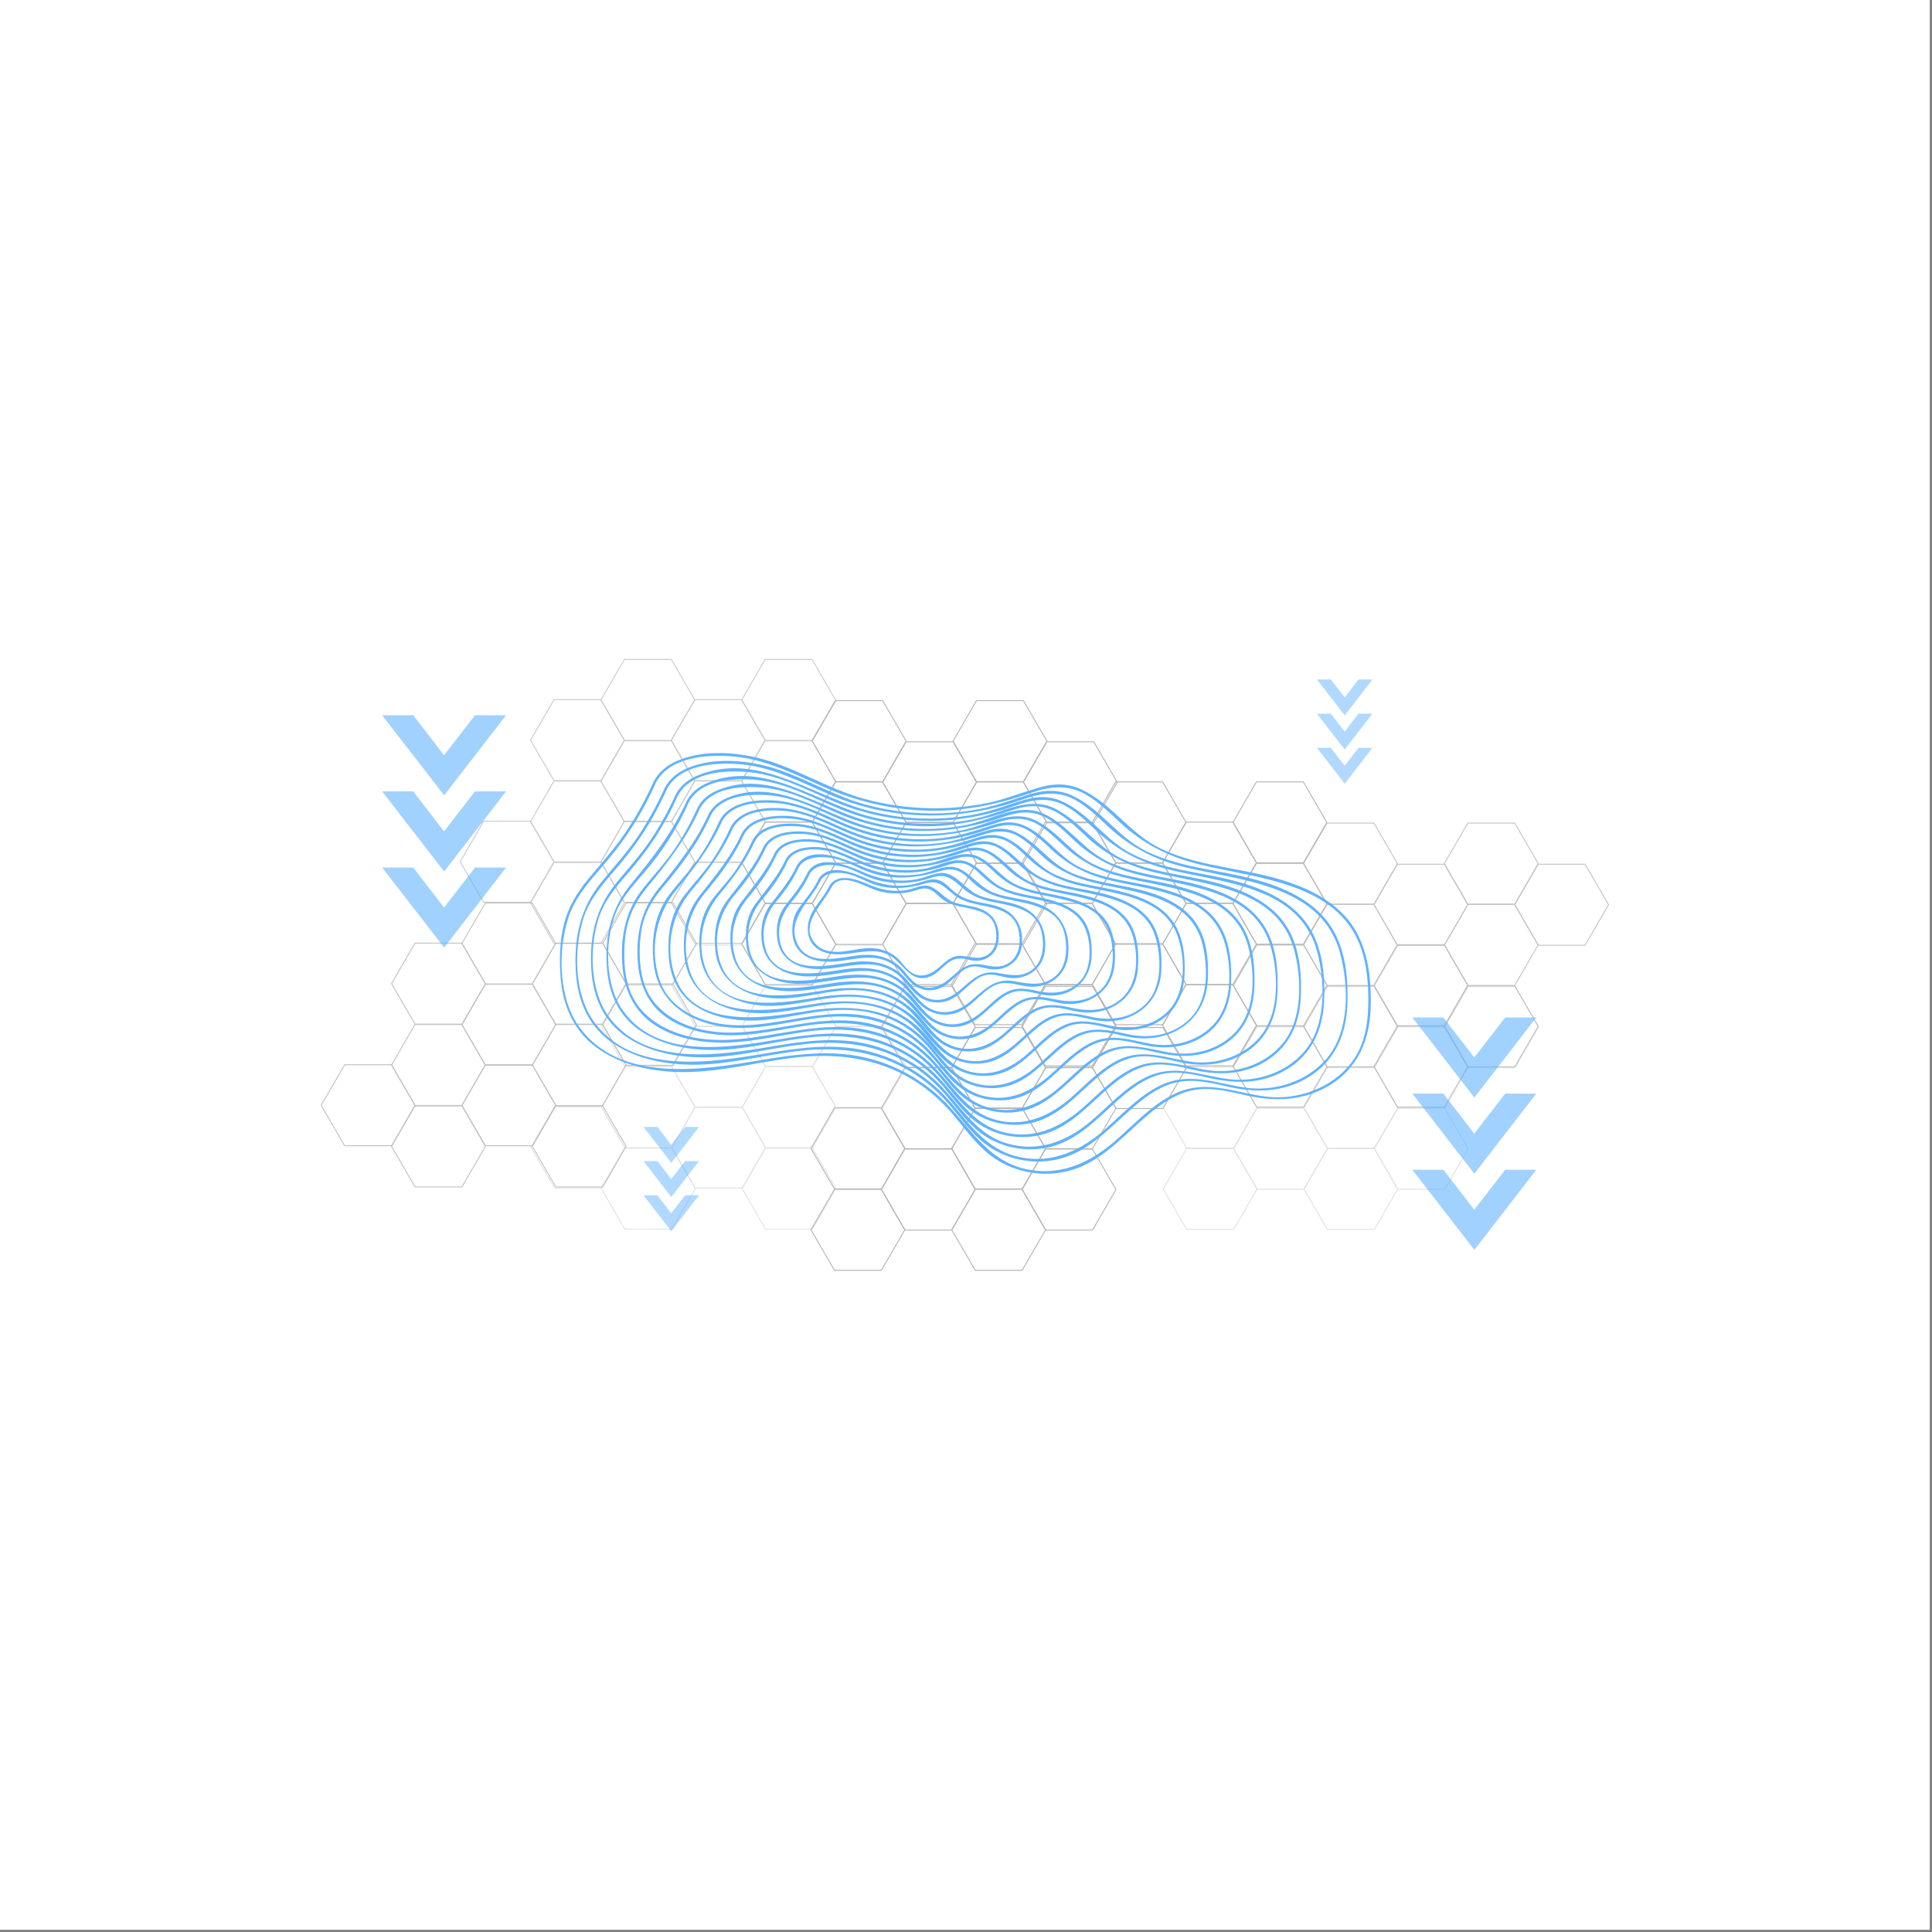 <svg xmlns="http://www.w3.org/2000/svg" xmlns:xlink="http://www.w3.org/1999/xlink" width="851" zoomAndPan="magnify" viewBox="0 0 638.25 638.25" height="851" preserveAspectRatio="xMidYMid meet" version="1.0"><rect x="0" y="0" width="638.25" height="638.25" fill="#808080" stroke="none"/><defs><filter x="0%" y="0%" width="100%" height="100%" id="ef97b5a77d"><feColorMatrix values="0 0 0 0 1 0 0 0 0 1 0 0 0 0 1 0 0 0 1 0" color-interpolation-filters="sRGB"/></filter><clipPath id="d8dbcb4fe0"><path d="M 0 0 L 637.5 0 L 637.5 637.5 L 0 637.5 Z M 0 0 " clip-rule="nonzero"/></clipPath><mask id="63c69feed8"><g filter="url(#ef97b5a77d)"><rect x="-63.825" width="765.9" fill="#000000" y="-63.825" height="765.9" fill-opacity="0.29"/></g></mask><clipPath id="425006ba41"><path d="M 254 41.07 L 289 41.07 L 289 70 L 254 70 Z M 254 41.07 " clip-rule="nonzero"/></clipPath><clipPath id="1a2a3da271"><path d="M 230 106 L 266 106 L 266 135.457 L 230 135.457 Z M 230 106 " clip-rule="nonzero"/></clipPath><clipPath id="89454b7e7c"><path d="M 209.137 93 L 243 93 L 243 124 L 209.137 124 Z M 209.137 93 " clip-rule="nonzero"/></clipPath><clipPath id="f4b39e69bd"><path d="M 300 41.07 L 333.488 41.07 L 333.488 70 L 300 70 Z M 300 41.07 " clip-rule="nonzero"/></clipPath><clipPath id="8880063f07"><path d="M 300 66 L 333.488 66 L 333.488 97 L 300 97 Z M 300 66 " clip-rule="nonzero"/></clipPath><clipPath id="f09f4633bd"><path d="M 277 106 L 312 106 L 312 135.457 L 277 135.457 Z M 277 106 " clip-rule="nonzero"/></clipPath><clipPath id="23b34e985e"><path d="M 302 54 L 426.695 54 L 426.695 150 L 302 150 Z M 302 54 " clip-rule="nonzero"/></clipPath><mask id="5465a2edf0"><g filter="url(#ef97b5a77d)"><rect x="-245.415" width="919.08" fill="#000000" y="-357.415" height="919.08" fill-opacity="0.79"/></g></mask><clipPath id="30adc6d737"><path d="M 45 66 L 80 66 L 80 94.945 L 45 94.945 Z M 45 66 " clip-rule="nonzero"/></clipPath><clipPath id="e66c63e6b7"><path d="M 68 0.555 L 103 0.555 L 103 30 L 68 30 Z M 68 0.555 " clip-rule="nonzero"/></clipPath><clipPath id="a0c6b746e5"><path d="M 91 12 L 124.582 12 L 124.582 43 L 91 43 Z M 91 12 " clip-rule="nonzero"/></clipPath><clipPath id="c30d2cf321"><path d="M 0.23 66 L 34 66 L 34 94.945 L 0.23 94.945 Z M 0.23 66 " clip-rule="nonzero"/></clipPath><clipPath id="f43dcff1e0"><path d="M 0.23 39 L 34 39 L 34 70 L 0.23 70 Z M 0.23 39 " clip-rule="nonzero"/></clipPath><clipPath id="866fd68720"><path d="M 21 0.555 L 57 0.555 L 57 30 L 21 30 Z M 21 0.555 " clip-rule="nonzero"/></clipPath><clipPath id="d3f1c7db52"><rect x="0" width="125" y="0" height="96"/></clipPath><clipPath id="c2651c0adf"><path d="M 46 0.426 L 172 0.426 L 172 96 L 46 96 Z M 46 0.426 " clip-rule="nonzero"/></clipPath><mask id="b942c9f209"><g filter="url(#ef97b5a77d)"><rect x="-245.415" width="919.08" fill="#000000" y="-357.415" height="919.08" fill-opacity="0.71"/></g></mask><clipPath id="b9c473034f"><path d="M 45 0.617 L 81 0.617 L 81 30 L 45 30 Z M 45 0.617 " clip-rule="nonzero"/></clipPath><clipPath id="3fa3e70b35"><path d="M 22 66 L 57 66 L 57 95.008 L 22 95.008 Z M 22 66 " clip-rule="nonzero"/></clipPath><clipPath id="dabfde55ca"><path d="M 0.832 52 L 34 52 L 34 83 L 0.832 83 Z M 0.832 52 " clip-rule="nonzero"/></clipPath><clipPath id="ace4725ae0"><path d="M 92 0.617 L 125.188 0.617 L 125.188 30 L 92 30 Z M 92 0.617 " clip-rule="nonzero"/></clipPath><clipPath id="3483942fea"><path d="M 92 26 L 125.188 26 L 125.188 57 L 92 57 Z M 92 26 " clip-rule="nonzero"/></clipPath><clipPath id="2e74f875f6"><path d="M 68 66 L 104 66 L 104 95.008 L 68 95.008 Z M 68 66 " clip-rule="nonzero"/></clipPath><clipPath id="eb49b9282c"><rect x="0" width="126" y="0" height="96"/></clipPath><clipPath id="39ca81577d"><path d="M 184 79 L 220 79 L 220 108.492 L 184 108.492 Z M 184 79 " clip-rule="nonzero"/></clipPath><clipPath id="b5f806e53e"><path d="M 208 14.105 L 243 14.105 L 243 43 L 208 43 Z M 208 14.105 " clip-rule="nonzero"/></clipPath><clipPath id="4f9537e668"><path d="M 231 26 L 264.281 26 L 264.281 57 L 231 57 Z M 231 26 " clip-rule="nonzero"/></clipPath><clipPath id="cda9b66b6c"><path d="M 139.926 79 L 173 79 L 173 108.492 L 139.926 108.492 Z M 139.926 79 " clip-rule="nonzero"/></clipPath><clipPath id="419bf76921"><path d="M 139.926 52 L 173 52 L 173 84 L 139.926 84 Z M 139.926 52 " clip-rule="nonzero"/></clipPath><clipPath id="45d304f8a7"><path d="M 161 14.105 L 197 14.105 L 197 43 L 161 43 Z M 161 14.105 " clip-rule="nonzero"/></clipPath><mask id="257cad1e97"><g filter="url(#ef97b5a77d)"><rect x="-245.415" width="919.08" fill="#000000" y="-357.415" height="919.08" fill-opacity="0.39"/></g></mask><clipPath id="c22b4bd3e4"><path d="M 46 1.008 L 81 1.008 L 81 30 L 46 30 Z M 46 1.008 " clip-rule="nonzero"/></clipPath><clipPath id="86f214e8bb"><path d="M 22 66 L 58 66 L 58 95.395 L 22 95.395 Z M 22 66 " clip-rule="nonzero"/></clipPath><clipPath id="914776e9b6"><path d="M 1.23 53 L 35 53 L 35 84 L 1.23 84 Z M 1.23 53 " clip-rule="nonzero"/></clipPath><clipPath id="fcde9807f7"><path d="M 92 1.008 L 125.586 1.008 L 125.586 30 L 92 30 Z M 92 1.008 " clip-rule="nonzero"/></clipPath><clipPath id="c7cba71aba"><path d="M 92 26 L 125.586 26 L 125.586 57 L 92 57 Z M 92 26 " clip-rule="nonzero"/></clipPath><clipPath id="f4a92e52ed"><path d="M 69 66 L 104 66 L 104 95.395 L 69 95.395 Z M 69 66 " clip-rule="nonzero"/></clipPath><clipPath id="a5d5977902"><rect x="0" width="126" y="0" height="96"/></clipPath><clipPath id="f285db81e3"><path d="M 207 174 L 243 174 L 243 202.883 L 207 202.883 Z M 207 174 " clip-rule="nonzero"/></clipPath><clipPath id="3341fcbf59"><path d="M 230 108.492 L 266 108.492 L 266 138 L 230 138 Z M 230 108.492 " clip-rule="nonzero"/></clipPath><clipPath id="17f2d42ade"><path d="M 254 120 L 287.105 120 L 287.105 151 L 254 151 Z M 254 120 " clip-rule="nonzero"/></clipPath><clipPath id="283905d304"><path d="M 162.75 174 L 196 174 L 196 202.883 L 162.75 202.883 Z M 162.75 174 " clip-rule="nonzero"/></clipPath><clipPath id="f699a4edc1"><path d="M 162.75 147 L 196 147 L 196 178 L 162.75 178 Z M 162.75 147 " clip-rule="nonzero"/></clipPath><clipPath id="c50fcc8b72"><path d="M 184 108.492 L 219 108.492 L 219 138 L 184 138 Z M 184 108.492 " clip-rule="nonzero"/></clipPath><clipPath id="f78255d202"><path d="M 0.715 80 L 126 80 L 126 176 L 0.715 176 Z M 0.715 80 " clip-rule="nonzero"/></clipPath><mask id="25be468cf6"><g filter="url(#ef97b5a77d)"><rect x="-245.415" width="919.08" fill="#000000" y="-357.415" height="919.08" fill-opacity="0.82"/></g></mask><clipPath id="3097d00b20"><path d="M 45 1.059 L 81 1.059 L 81 30 L 45 30 Z M 45 1.059 " clip-rule="nonzero"/></clipPath><clipPath id="eeb80efcf9"><path d="M 22 66 L 58 66 L 58 95.445 L 22 95.445 Z M 22 66 " clip-rule="nonzero"/></clipPath><clipPath id="bf138c5911"><path d="M 0.91 53 L 34 53 L 34 84 L 0.91 84 Z M 0.91 53 " clip-rule="nonzero"/></clipPath><clipPath id="788ef3206b"><path d="M 92 1.059 L 125.266 1.059 L 125.266 30 L 92 30 Z M 92 1.059 " clip-rule="nonzero"/></clipPath><clipPath id="32cf57d508"><path d="M 92 26 L 125.266 26 L 125.266 57 L 92 57 Z M 92 26 " clip-rule="nonzero"/></clipPath><clipPath id="8a94c71763"><path d="M 69 66 L 104 66 L 104 95.445 L 69 95.445 Z M 69 66 " clip-rule="nonzero"/></clipPath><clipPath id="5750a7c893"><rect x="0" width="126" y="0" height="96"/></clipPath><mask id="8b72e1ab48"><g filter="url(#ef97b5a77d)"><rect x="-245.415" width="919.08" fill="#000000" y="-357.415" height="919.08" fill-opacity="0.41"/></g></mask><clipPath id="308b9788da"><path d="M 45 66 L 80 66 L 80 95.395 L 45 95.395 Z M 45 66 " clip-rule="nonzero"/></clipPath><clipPath id="429ddb0522"><path d="M 68 1.008 L 103 1.008 L 103 30 L 68 30 Z M 68 1.008 " clip-rule="nonzero"/></clipPath><clipPath id="99610eea36"><path d="M 91 13 L 124.461 13 L 124.461 44 L 91 44 Z M 91 13 " clip-rule="nonzero"/></clipPath><clipPath id="4b5b32fa64"><path d="M 0.105 66 L 34 66 L 34 95.395 L 0.105 95.395 Z M 0.105 66 " clip-rule="nonzero"/></clipPath><clipPath id="ead389309e"><path d="M 0.105 39 L 34 39 L 34 70 L 0.105 70 Z M 0.105 39 " clip-rule="nonzero"/></clipPath><clipPath id="8c2b6babac"><path d="M 21 1.008 L 57 1.008 L 57 30 L 21 30 Z M 21 1.008 " clip-rule="nonzero"/></clipPath><clipPath id="e80b9c866f"><rect x="0" width="125" y="0" height="96"/></clipPath><clipPath id="7943e9a906"><rect x="0" width="427" y="0" height="203"/></clipPath><clipPath id="2d48136b82"><path d="M 184.082 248 L 453 248 L 453 388 L 184.082 388 Z M 184.082 248 " clip-rule="nonzero"/></clipPath><mask id="d7bf3089b3"><g filter="url(#ef97b5a77d)"><rect x="-63.825" width="765.9" fill="#000000" y="-63.825" height="765.9" fill-opacity="0.59"/></g></mask><clipPath id="4be5eebaa2"><path d="M 1 1.059 L 42.18 1.059 L 42.18 78.219 L 1 78.219 Z M 1 1.059 " clip-rule="nonzero"/></clipPath><clipPath id="c94c99cfa4"><rect x="0" width="43" y="0" height="79"/></clipPath><mask id="fe9449de3b"><g filter="url(#ef97b5a77d)"><rect x="-63.825" width="765.9" fill="#000000" y="-63.825" height="765.9" fill-opacity="0.59"/></g></mask><clipPath id="7bfa594c4d"><path d="M 0.312 1 L 41.516 1 L 41.516 78 L 0.312 78 Z M 0.312 1 " clip-rule="nonzero"/></clipPath><clipPath id="9df6f45c2f"><rect x="0" width="42" y="0" height="79"/></clipPath><mask id="d701129232"><g filter="url(#ef97b5a77d)"><rect x="-63.825" width="765.9" fill="#000000" y="-63.825" height="765.9" fill-opacity="0.49"/></g></mask><clipPath id="2dd2601034"><path d="M 1 0.363 L 19.41 0.363 L 19.41 34.824 L 1 34.824 Z M 1 0.363 " clip-rule="nonzero"/></clipPath><clipPath id="5cbcde3087"><rect x="0" width="20" y="0" height="36"/></clipPath><mask id="f09b3cba58"><g filter="url(#ef97b5a77d)"><rect x="-63.825" width="765.9" fill="#000000" y="-63.825" height="765.9" fill-opacity="0.49"/></g></mask><clipPath id="352e6897db"><path d="M 0.391 0.188 L 18.938 0.188 L 18.938 34.648 L 0.391 34.648 Z M 0.391 0.188 " clip-rule="nonzero"/></clipPath><clipPath id="aa08f3f63f"><rect x="0" width="20" y="0" height="36"/></clipPath></defs><g clip-path="url(#d8dbcb4fe0)"><path fill="#ffffff" d="M 0 0 L 637.5 0 L 637.5 637.5 L 0 637.5 Z M 0 0 " fill-opacity="1" fill-rule="nonzero"/><path fill="#ffffff" d="M 0 0 L 637.5 0 L 637.5 637.5 L 0 637.5 Z M 0 0 " fill-opacity="1" fill-rule="nonzero"/></g><g mask="url(#63c69feed8)"><g transform="matrix(1, 0, 0, 1, 105, 217)"><g clip-path="url(#7943e9a906)"><g clip-path="url(#425006ba41)"><path stroke-linecap="butt" transform="matrix(0.31, 0, 0, 0.309, 209.012, 40.989)" fill="none" stroke-linejoin="miter" d="M 251.006 44.301 L 226.002 87.607 L 175.995 87.607 L 151.004 44.301 L 175.995 0.996 L 226.002 0.996 Z M 251.006 44.301 " stroke="#000000" stroke-width="1" stroke-opacity="1" stroke-miterlimit="4"/></g><path stroke-linecap="butt" transform="matrix(0.31, 0, 0, 0.309, 209.012, 40.989)" fill="none" stroke-linejoin="miter" d="M 175.995 174.307 L 151.004 217.6 L 100.997 217.6 L 75.994 174.307 L 100.997 131.001 L 151.004 131.001 Z M 175.995 174.307 " stroke="#000000" stroke-width="1" stroke-opacity="1" stroke-miterlimit="4"/><path stroke-linecap="butt" transform="matrix(0.31, 0, 0, 0.309, 209.012, 40.989)" fill="none" stroke-linejoin="miter" d="M 251.006 131.304 L 226.002 174.597 L 175.995 174.597 L 151.004 131.304 L 175.995 87.999 L 226.002 87.999 Z M 251.006 131.304 " stroke="#000000" stroke-width="1" stroke-opacity="1" stroke-miterlimit="4"/><g clip-path="url(#1a2a3da271)"><path stroke-linecap="butt" transform="matrix(0.31, 0, 0, 0.309, 209.012, 40.989)" fill="none" stroke-linejoin="miter" d="M 175.995 261.297 L 151.004 304.603 L 100.997 304.603 L 75.994 261.297 L 100.997 218.004 L 151.004 218.004 Z M 175.995 261.297 " stroke="#000000" stroke-width="1" stroke-opacity="1" stroke-miterlimit="4"/></g><path stroke-linecap="butt" transform="matrix(0.31, 0, 0, 0.309, 209.012, 40.989)" fill="none" stroke-linejoin="miter" d="M 175.995 87.304 L 151.004 130.597 L 100.997 130.597 L 75.994 87.304 L 100.997 43.998 L 151.004 43.998 Z M 175.995 87.304 " stroke="#000000" stroke-width="1" stroke-opacity="1" stroke-miterlimit="4"/><g clip-path="url(#89454b7e7c)"><path stroke-linecap="butt" transform="matrix(0.31, 0, 0, 0.309, 209.012, 40.989)" fill="none" stroke-linejoin="miter" d="M 100.997 217.297 L 75.994 260.603 L 25.999 260.603 L 0.996 217.297 L 25.999 174.004 L 75.994 174.004 Z M 100.997 217.297 " stroke="#000000" stroke-width="1" stroke-opacity="1" stroke-miterlimit="4"/></g><g clip-path="url(#f4b39e69bd)"><path stroke-linecap="butt" transform="matrix(0.31, 0, 0, 0.309, 209.012, 40.989)" fill="none" stroke-linejoin="miter" d="M 401.001 44.301 L 375.998 87.607 L 326.004 87.607 L 301 44.301 L 326.004 0.996 L 375.998 0.996 Z M 401.001 44.301 " stroke="#000000" stroke-width="1" stroke-opacity="1" stroke-miterlimit="4"/></g><path stroke-linecap="butt" transform="matrix(0.31, 0, 0, 0.309, 209.012, 40.989)" fill="none" stroke-linejoin="miter" d="M 326.004 174.307 L 301 217.6 L 251.006 217.6 L 226.002 174.307 L 251.006 131.001 L 301 131.001 Z M 326.004 174.307 " stroke="#000000" stroke-width="1" stroke-opacity="1" stroke-miterlimit="4"/><g clip-path="url(#8880063f07)"><path stroke-linecap="butt" transform="matrix(0.31, 0, 0, 0.309, 209.012, 40.989)" fill="none" stroke-linejoin="miter" d="M 401.001 131.304 L 375.998 174.597 L 326.004 174.597 L 301 131.304 L 326.004 87.999 L 375.998 87.999 Z M 401.001 131.304 " stroke="#000000" stroke-width="1" stroke-opacity="1" stroke-miterlimit="4"/></g><g clip-path="url(#f09f4633bd)"><path stroke-linecap="butt" transform="matrix(0.31, 0, 0, 0.309, 209.012, 40.989)" fill="none" stroke-linejoin="miter" d="M 326.004 261.297 L 301 304.603 L 251.006 304.603 L 226.002 261.297 L 251.006 218.004 L 301 218.004 Z M 326.004 261.297 " stroke="#000000" stroke-width="1" stroke-opacity="1" stroke-miterlimit="4"/></g><path stroke-linecap="butt" transform="matrix(0.31, 0, 0, 0.309, 209.012, 40.989)" fill="none" stroke-linejoin="miter" d="M 326.004 87.304 L 301 130.597 L 251.006 130.597 L 226.002 87.304 L 251.006 43.998 L 301 43.998 Z M 326.004 87.304 " stroke="#000000" stroke-width="1" stroke-opacity="1" stroke-miterlimit="4"/><path stroke-linecap="butt" transform="matrix(0.31, 0, 0, 0.309, 209.012, 40.989)" fill="none" stroke-linejoin="miter" d="M 251.006 217.297 L 226.002 260.603 L 175.995 260.603 L 151.004 217.297 L 175.995 174.004 L 226.002 174.004 Z M 251.006 217.297 " stroke="#000000" stroke-width="1" stroke-opacity="1" stroke-miterlimit="4"/><g clip-path="url(#23b34e985e)"><g mask="url(#5465a2edf0)"><g transform="matrix(1, 0, 0, 1, 302, 54)"><g clip-path="url(#d3f1c7db52)"><g clip-path="url(#30adc6d737)"><path stroke-linecap="butt" transform="matrix(-0.31, 0, 0, -0.309, 124.707, 95.026)" fill="none" stroke-linejoin="miter" d="M 251.005 44.298 L 226.001 87.603 L 175.994 87.603 L 151.003 44.298 L 175.994 1.005 L 226.001 1.005 Z M 251.005 44.298 " stroke="#000000" stroke-width="1" stroke-opacity="1" stroke-miterlimit="4"/></g><path stroke-linecap="butt" transform="matrix(-0.31, 0, 0, -0.309, 124.707, 95.026)" fill="none" stroke-linejoin="miter" d="M 175.994 174.303 L 151.003 217.609 L 100.996 217.609 L 76.006 174.303 L 100.996 130.997 L 151.003 130.997 Z M 175.994 174.303 " stroke="#000000" stroke-width="1" stroke-opacity="1" stroke-miterlimit="4"/><path stroke-linecap="butt" transform="matrix(-0.31, 0, 0, -0.309, 124.707, 95.026)" fill="none" stroke-linejoin="miter" d="M 251.005 131.3 L 226.001 174.606 L 175.994 174.606 L 151.003 131.3 L 175.994 87.995 L 226.001 87.995 Z M 251.005 131.3 " stroke="#000000" stroke-width="1" stroke-opacity="1" stroke-miterlimit="4"/><g clip-path="url(#e66c63e6b7)"><path stroke-linecap="butt" transform="matrix(-0.31, 0, 0, -0.309, 124.707, 95.026)" fill="none" stroke-linejoin="miter" d="M 175.994 261.306 L 151.003 304.599 L 100.996 304.599 L 76.006 261.306 L 100.996 218 L 151.003 218 Z M 175.994 261.306 " stroke="#000000" stroke-width="1" stroke-opacity="1" stroke-miterlimit="4"/></g><path stroke-linecap="butt" transform="matrix(-0.31, 0, 0, -0.309, 124.707, 95.026)" fill="none" stroke-linejoin="miter" d="M 175.994 87.3 L 151.003 130.606 L 100.996 130.606 L 76.006 87.3 L 100.996 43.995 L 151.003 43.995 Z M 175.994 87.3 " stroke="#000000" stroke-width="1" stroke-opacity="1" stroke-miterlimit="4"/><g clip-path="url(#a0c6b746e5)"><path stroke-linecap="butt" transform="matrix(-0.31, 0, 0, -0.309, 124.707, 95.026)" fill="none" stroke-linejoin="miter" d="M 100.996 217.306 L 76.006 260.599 L 25.999 260.599 L 0.995 217.306 L 25.999 174 L 76.006 174 Z M 100.996 217.306 " stroke="#000000" stroke-width="1" stroke-opacity="1" stroke-miterlimit="4"/></g><g clip-path="url(#c30d2cf321)"><path stroke-linecap="butt" transform="matrix(-0.31, 0, 0, -0.309, 124.707, 95.026)" fill="none" stroke-linejoin="miter" d="M 401.001 44.298 L 375.997 87.603 L 326.003 87.603 L 300.999 44.298 L 326.003 1.005 L 375.997 1.005 Z M 401.001 44.298 " stroke="#000000" stroke-width="1" stroke-opacity="1" stroke-miterlimit="4"/></g><path stroke-linecap="butt" transform="matrix(-0.31, 0, 0, -0.309, 124.707, 95.026)" fill="none" stroke-linejoin="miter" d="M 326.003 174.303 L 300.999 217.609 L 251.005 217.609 L 226.001 174.303 L 251.005 130.997 L 300.999 130.997 Z M 326.003 174.303 " stroke="#000000" stroke-width="1" stroke-opacity="1" stroke-miterlimit="4"/><g clip-path="url(#f43dcff1e0)"><path stroke-linecap="butt" transform="matrix(-0.31, 0, 0, -0.309, 124.707, 95.026)" fill="none" stroke-linejoin="miter" d="M 401.001 131.3 L 375.997 174.606 L 326.003 174.606 L 300.999 131.3 L 326.003 87.995 L 375.997 87.995 Z M 401.001 131.3 " stroke="#000000" stroke-width="1" stroke-opacity="1" stroke-miterlimit="4"/></g><g clip-path="url(#866fd68720)"><path stroke-linecap="butt" transform="matrix(-0.31, 0, 0, -0.309, 124.707, 95.026)" fill="none" stroke-linejoin="miter" d="M 326.003 261.306 L 300.999 304.599 L 251.005 304.599 L 226.001 261.306 L 251.005 218 L 300.999 218 Z M 326.003 261.306 " stroke="#000000" stroke-width="1" stroke-opacity="1" stroke-miterlimit="4"/></g><path stroke-linecap="butt" transform="matrix(-0.31, 0, 0, -0.309, 124.707, 95.026)" fill="none" stroke-linejoin="miter" d="M 326.003 87.3 L 300.999 130.606 L 251.005 130.606 L 226.001 87.3 L 251.005 43.995 L 300.999 43.995 Z M 326.003 87.3 " stroke="#000000" stroke-width="1" stroke-opacity="1" stroke-miterlimit="4"/><path stroke-linecap="butt" transform="matrix(-0.31, 0, 0, -0.309, 124.707, 95.026)" fill="none" stroke-linejoin="miter" d="M 251.005 217.306 L 226.001 260.599 L 175.994 260.599 L 151.003 217.306 L 175.994 174 L 226.001 174 Z M 251.005 217.306 " stroke="#000000" stroke-width="1" stroke-opacity="1" stroke-miterlimit="4"/></g></g></g></g><g clip-path="url(#c2651c0adf)"><g mask="url(#b942c9f209)"><g transform="matrix(1, 0, 0, 1, 46, 0)"><g clip-path="url(#eb49b9282c)"><g clip-path="url(#b9c473034f)"><path stroke-linecap="butt" transform="matrix(0.31, 0, 0, 0.309, 0.709, 0.538)" fill="none" stroke-linejoin="miter" d="M 250.998 44.295 L 225.995 87.601 L 176 87.601 L 150.997 44.295 L 176 1.002 L 225.995 1.002 Z M 250.998 44.295 " stroke="#000000" stroke-width="1" stroke-opacity="1" stroke-miterlimit="4"/></g><path stroke-linecap="butt" transform="matrix(0.31, 0, 0, 0.309, 0.709, 0.538)" fill="none" stroke-linejoin="miter" d="M 176 174.301 L 150.997 217.606 L 101.002 217.606 L 75.999 174.301 L 101.002 130.995 L 150.997 130.995 Z M 176 174.301 " stroke="#000000" stroke-width="1" stroke-opacity="1" stroke-miterlimit="4"/><path stroke-linecap="butt" transform="matrix(0.31, 0, 0, 0.309, 0.709, 0.538)" fill="none" stroke-linejoin="miter" d="M 250.998 131.298 L 225.995 174.604 L 176 174.604 L 150.997 131.298 L 176 88.005 L 225.995 88.005 Z M 250.998 131.298 " stroke="#000000" stroke-width="1" stroke-opacity="1" stroke-miterlimit="4"/><g clip-path="url(#3fa3e70b35)"><path stroke-linecap="butt" transform="matrix(0.31, 0, 0, 0.309, 0.709, 0.538)" fill="none" stroke-linejoin="miter" d="M 176 261.304 L 150.997 304.609 L 101.002 304.609 L 75.999 261.304 L 101.002 217.998 L 150.997 217.998 Z M 176 261.304 " stroke="#000000" stroke-width="1" stroke-opacity="1" stroke-miterlimit="4"/></g><path stroke-linecap="butt" transform="matrix(0.31, 0, 0, 0.309, 0.709, 0.538)" fill="none" stroke-linejoin="miter" d="M 176 87.298 L 150.997 130.604 L 101.002 130.604 L 75.999 87.298 L 101.002 44.005 L 150.997 44.005 Z M 176 87.298 " stroke="#000000" stroke-width="1" stroke-opacity="1" stroke-miterlimit="4"/><g clip-path="url(#dabfde55ca)"><path stroke-linecap="butt" transform="matrix(0.31, 0, 0, 0.309, 0.709, 0.538)" fill="none" stroke-linejoin="miter" d="M 101.002 217.303 L 75.999 260.609 L 26.004 260.609 L 1.001 217.303 L 26.004 173.998 L 75.999 173.998 Z M 101.002 217.303 " stroke="#000000" stroke-width="1" stroke-opacity="1" stroke-miterlimit="4"/></g><g clip-path="url(#ace4725ae0)"><path stroke-linecap="butt" transform="matrix(0.31, 0, 0, 0.309, 0.709, 0.538)" fill="none" stroke-linejoin="miter" d="M 400.994 44.295 L 376.003 87.601 L 325.996 87.601 L 301.005 44.295 L 325.996 1.002 L 376.003 1.002 Z M 400.994 44.295 " stroke="#000000" stroke-width="1" stroke-opacity="1" stroke-miterlimit="4"/></g><path stroke-linecap="butt" transform="matrix(0.31, 0, 0, 0.309, 0.709, 0.538)" fill="none" stroke-linejoin="miter" d="M 325.996 174.301 L 301.005 217.606 L 250.998 217.606 L 225.995 174.301 L 250.998 130.995 L 301.005 130.995 Z M 325.996 174.301 " stroke="#000000" stroke-width="1" stroke-opacity="1" stroke-miterlimit="4"/><g clip-path="url(#3483942fea)"><path stroke-linecap="butt" transform="matrix(0.31, 0, 0, 0.309, 0.709, 0.538)" fill="none" stroke-linejoin="miter" d="M 400.994 131.298 L 376.003 174.604 L 325.996 174.604 L 301.005 131.298 L 325.996 88.005 L 376.003 88.005 Z M 400.994 131.298 " stroke="#000000" stroke-width="1" stroke-opacity="1" stroke-miterlimit="4"/></g><g clip-path="url(#2e74f875f6)"><path stroke-linecap="butt" transform="matrix(0.31, 0, 0, 0.309, 0.709, 0.538)" fill="none" stroke-linejoin="miter" d="M 325.996 261.304 L 301.005 304.609 L 250.998 304.609 L 225.995 261.304 L 250.998 217.998 L 301.005 217.998 Z M 325.996 261.304 " stroke="#000000" stroke-width="1" stroke-opacity="1" stroke-miterlimit="4"/></g><path stroke-linecap="butt" transform="matrix(0.31, 0, 0, 0.309, 0.709, 0.538)" fill="none" stroke-linejoin="miter" d="M 325.996 87.298 L 301.005 130.604 L 250.998 130.604 L 225.995 87.298 L 250.998 44.005 L 301.005 44.005 Z M 325.996 87.298 " stroke="#000000" stroke-width="1" stroke-opacity="1" stroke-miterlimit="4"/><path stroke-linecap="butt" transform="matrix(0.31, 0, 0, 0.309, 0.709, 0.538)" fill="none" stroke-linejoin="miter" d="M 250.998 217.303 L 225.995 260.609 L 176 260.609 L 150.997 217.303 L 176 173.998 L 225.995 173.998 Z M 250.998 217.303 " stroke="#000000" stroke-width="1" stroke-opacity="1" stroke-miterlimit="4"/></g></g></g></g><g clip-path="url(#39ca81577d)"><path stroke-linecap="butt" transform="matrix(-0.31, 0, 0, -0.309, 264.404, 108.574)" fill="none" stroke-linejoin="miter" d="M 251 44.304 L 225.996 87.597 L 176.002 87.597 L 150.998 44.304 L 176.002 0.998 L 225.996 0.998 Z M 251 44.304 " stroke="#000000" stroke-width="1" stroke-opacity="1" stroke-miterlimit="4"/></g><path stroke-linecap="butt" transform="matrix(-0.31, 0, 0, -0.309, 264.404, 108.574)" fill="none" stroke-linejoin="miter" d="M 176.002 174.296 L 150.998 217.602 L 101.004 217.602 L 76.001 174.296 L 101.004 131.003 L 150.998 131.003 Z M 176.002 174.296 " stroke="#000000" stroke-width="1" stroke-opacity="1" stroke-miterlimit="4"/><path stroke-linecap="butt" transform="matrix(-0.31, 0, 0, -0.309, 264.404, 108.574)" fill="none" stroke-linejoin="miter" d="M 251 131.306 L 225.996 174.599 L 176.002 174.599 L 150.998 131.306 L 176.002 88.001 L 225.996 88.001 Z M 251 131.306 " stroke="#000000" stroke-width="1" stroke-opacity="1" stroke-miterlimit="4"/><g clip-path="url(#b5f806e53e)"><path stroke-linecap="butt" transform="matrix(-0.31, 0, 0, -0.309, 264.404, 108.574)" fill="none" stroke-linejoin="miter" d="M 176.002 261.299 L 150.998 304.605 L 101.004 304.605 L 76.001 261.299 L 101.004 218.006 L 150.998 218.006 Z M 176.002 261.299 " stroke="#000000" stroke-width="1" stroke-opacity="1" stroke-miterlimit="4"/></g><path stroke-linecap="butt" transform="matrix(-0.31, 0, 0, -0.309, 264.404, 108.574)" fill="none" stroke-linejoin="miter" d="M 176.002 87.306 L 150.998 130.599 L 101.004 130.599 L 76.001 87.306 L 101.004 44.001 L 150.998 44.001 Z M 176.002 87.306 " stroke="#000000" stroke-width="1" stroke-opacity="1" stroke-miterlimit="4"/><g clip-path="url(#4f9537e668)"><path stroke-linecap="butt" transform="matrix(-0.31, 0, 0, -0.309, 264.404, 108.574)" fill="none" stroke-linejoin="miter" d="M 101.004 217.299 L 76.001 260.605 L 26.006 260.605 L 1.003 217.299 L 26.006 174.006 L 76.001 174.006 Z M 101.004 217.299 " stroke="#000000" stroke-width="1" stroke-opacity="1" stroke-miterlimit="4"/></g><g clip-path="url(#cda9b66b6c)"><path stroke-linecap="butt" transform="matrix(-0.31, 0, 0, -0.309, 264.404, 108.574)" fill="none" stroke-linejoin="miter" d="M 400.996 44.304 L 376.005 87.597 L 325.998 87.597 L 300.994 44.304 L 325.998 0.998 L 376.005 0.998 Z M 400.996 44.304 " stroke="#000000" stroke-width="1" stroke-opacity="1" stroke-miterlimit="4"/></g><path stroke-linecap="butt" transform="matrix(-0.31, 0, 0, -0.309, 264.404, 108.574)" fill="none" stroke-linejoin="miter" d="M 325.998 174.296 L 300.994 217.602 L 251 217.602 L 225.996 174.296 L 251 131.003 L 300.994 131.003 Z M 325.998 174.296 " stroke="#000000" stroke-width="1" stroke-opacity="1" stroke-miterlimit="4"/><g clip-path="url(#419bf76921)"><path stroke-linecap="butt" transform="matrix(-0.31, 0, 0, -0.309, 264.404, 108.574)" fill="none" stroke-linejoin="miter" d="M 400.996 131.306 L 376.005 174.599 L 325.998 174.599 L 300.994 131.306 L 325.998 88.001 L 376.005 88.001 Z M 400.996 131.306 " stroke="#000000" stroke-width="1" stroke-opacity="1" stroke-miterlimit="4"/></g><g clip-path="url(#45d304f8a7)"><path stroke-linecap="butt" transform="matrix(-0.31, 0, 0, -0.309, 264.404, 108.574)" fill="none" stroke-linejoin="miter" d="M 325.998 261.299 L 300.994 304.605 L 251 304.605 L 225.996 261.299 L 251 218.006 L 300.994 218.006 Z M 325.998 261.299 " stroke="#000000" stroke-width="1" stroke-opacity="1" stroke-miterlimit="4"/></g><path stroke-linecap="butt" transform="matrix(-0.31, 0, 0, -0.309, 264.404, 108.574)" fill="none" stroke-linejoin="miter" d="M 325.998 87.306 L 300.994 130.599 L 251 130.599 L 225.996 87.306 L 251 44.001 L 300.994 44.001 Z M 325.998 87.306 " stroke="#000000" stroke-width="1" stroke-opacity="1" stroke-miterlimit="4"/><path stroke-linecap="butt" transform="matrix(-0.31, 0, 0, -0.309, 264.404, 108.574)" fill="none" stroke-linejoin="miter" d="M 251 217.299 L 225.996 260.605 L 176.002 260.605 L 150.998 217.299 L 176.002 174.006 L 225.996 174.006 Z M 251 217.299 " stroke="#000000" stroke-width="1" stroke-opacity="1" stroke-miterlimit="4"/><g mask="url(#257cad1e97)"><g transform="matrix(1, 0, 0, 1, 69, 94)"><g clip-path="url(#a5d5977902)"><g clip-path="url(#c22b4bd3e4)"><path stroke-linecap="butt" transform="matrix(0.31, 0, 0, 0.309, 1.107, 0.927)" fill="none" stroke-linejoin="miter" d="M 251.001 44.3 L 225.997 87.606 L 176.003 87.606 L 150.999 44.3 L 176.003 0.995 L 225.997 0.995 Z M 251.001 44.3 " stroke="#000000" stroke-width="1" stroke-opacity="1" stroke-miterlimit="4"/></g><path stroke-linecap="butt" transform="matrix(0.31, 0, 0, 0.309, 1.107, 0.927)" fill="none" stroke-linejoin="miter" d="M 176.003 174.306 L 150.999 217.599 L 101.005 217.599 L 76.001 174.306 L 101.005 131 L 150.999 131 Z M 176.003 174.306 " stroke="#000000" stroke-width="1" stroke-opacity="1" stroke-miterlimit="4"/><path stroke-linecap="butt" transform="matrix(0.31, 0, 0, 0.309, 1.107, 0.927)" fill="none" stroke-linejoin="miter" d="M 251.001 131.303 L 225.997 174.609 L 176.003 174.609 L 150.999 131.303 L 176.003 87.997 L 225.997 87.997 Z M 251.001 131.303 " stroke="#000000" stroke-width="1" stroke-opacity="1" stroke-miterlimit="4"/><g clip-path="url(#86f214e8bb)"><path stroke-linecap="butt" transform="matrix(0.31, 0, 0, 0.309, 1.107, 0.927)" fill="none" stroke-linejoin="miter" d="M 176.003 261.296 L 150.999 304.602 L 101.005 304.602 L 76.001 261.296 L 101.005 218.003 L 150.999 218.003 Z M 176.003 261.296 " stroke="#000000" stroke-width="1" stroke-opacity="1" stroke-miterlimit="4"/></g><path stroke-linecap="butt" transform="matrix(0.31, 0, 0, 0.309, 1.107, 0.927)" fill="none" stroke-linejoin="miter" d="M 176.003 87.303 L 150.999 130.609 L 101.005 130.609 L 76.001 87.303 L 101.005 43.997 L 150.999 43.997 Z M 176.003 87.303 " stroke="#000000" stroke-width="1" stroke-opacity="1" stroke-miterlimit="4"/><g clip-path="url(#914776e9b6)"><path stroke-linecap="butt" transform="matrix(0.31, 0, 0, 0.309, 1.107, 0.927)" fill="none" stroke-linejoin="miter" d="M 101.005 217.296 L 76.001 260.602 L 25.994 260.602 L 1.004 217.296 L 25.994 174.003 L 76.001 174.003 Z M 101.005 217.296 " stroke="#000000" stroke-width="1" stroke-opacity="1" stroke-miterlimit="4"/></g><g clip-path="url(#fcde9807f7)"><path stroke-linecap="butt" transform="matrix(0.31, 0, 0, 0.309, 1.107, 0.927)" fill="none" stroke-linejoin="miter" d="M 400.996 44.3 L 376.006 87.606 L 325.999 87.606 L 300.995 44.3 L 325.999 0.995 L 376.006 0.995 Z M 400.996 44.3 " stroke="#000000" stroke-width="1" stroke-opacity="1" stroke-miterlimit="4"/></g><path stroke-linecap="butt" transform="matrix(0.31, 0, 0, 0.309, 1.107, 0.927)" fill="none" stroke-linejoin="miter" d="M 325.999 174.306 L 300.995 217.599 L 251.001 217.599 L 225.997 174.306 L 251.001 131 L 300.995 131 Z M 325.999 174.306 " stroke="#000000" stroke-width="1" stroke-opacity="1" stroke-miterlimit="4"/><g clip-path="url(#c7cba71aba)"><path stroke-linecap="butt" transform="matrix(0.31, 0, 0, 0.309, 1.107, 0.927)" fill="none" stroke-linejoin="miter" d="M 400.996 131.303 L 376.006 174.609 L 325.999 174.609 L 300.995 131.303 L 325.999 87.997 L 376.006 87.997 Z M 400.996 131.303 " stroke="#000000" stroke-width="1" stroke-opacity="1" stroke-miterlimit="4"/></g><g clip-path="url(#f4a92e52ed)"><path stroke-linecap="butt" transform="matrix(0.31, 0, 0, 0.309, 1.107, 0.927)" fill="none" stroke-linejoin="miter" d="M 325.999 261.296 L 300.995 304.602 L 251.001 304.602 L 225.997 261.296 L 251.001 218.003 L 300.995 218.003 Z M 325.999 261.296 " stroke="#000000" stroke-width="1" stroke-opacity="1" stroke-miterlimit="4"/></g><path stroke-linecap="butt" transform="matrix(0.31, 0, 0, 0.309, 1.107, 0.927)" fill="none" stroke-linejoin="miter" d="M 325.999 87.303 L 300.995 130.609 L 251.001 130.609 L 225.997 87.303 L 251.001 43.997 L 300.995 43.997 Z M 325.999 87.303 " stroke="#000000" stroke-width="1" stroke-opacity="1" stroke-miterlimit="4"/><path stroke-linecap="butt" transform="matrix(0.31, 0, 0, 0.309, 1.107, 0.927)" fill="none" stroke-linejoin="miter" d="M 251.001 217.296 L 225.997 260.602 L 176.003 260.602 L 150.999 217.296 L 176.003 174.003 L 225.997 174.003 Z M 251.001 217.296 " stroke="#000000" stroke-width="1" stroke-opacity="1" stroke-miterlimit="4"/></g></g></g><g clip-path="url(#f285db81e3)"><path stroke-linecap="butt" transform="matrix(-0.31, 0, 0, -0.309, 287.228, 202.963)" fill="none" stroke-linejoin="miter" d="M 250.997 44.299 L 225.994 87.604 L 175.999 87.604 L 150.996 44.299 L 175.999 1.006 L 225.994 1.006 Z M 250.997 44.299 " stroke="#000000" stroke-width="1" stroke-opacity="1" stroke-miterlimit="4"/></g><path stroke-linecap="butt" transform="matrix(-0.31, 0, 0, -0.309, 287.228, 202.963)" fill="none" stroke-linejoin="miter" d="M 175.999 174.304 L 150.996 217.597 L 101.002 217.597 L 75.998 174.304 L 101.002 130.998 L 150.996 130.998 Z M 175.999 174.304 " stroke="#000000" stroke-width="1" stroke-opacity="1" stroke-miterlimit="4"/><path stroke-linecap="butt" transform="matrix(-0.31, 0, 0, -0.309, 287.228, 202.963)" fill="none" stroke-linejoin="miter" d="M 250.997 131.301 L 225.994 174.607 L 175.999 174.607 L 150.996 131.301 L 175.999 87.996 L 225.994 87.996 Z M 250.997 131.301 " stroke="#000000" stroke-width="1" stroke-opacity="1" stroke-miterlimit="4"/><g clip-path="url(#3341fcbf59)"><path stroke-linecap="butt" transform="matrix(-0.31, 0, 0, -0.309, 287.228, 202.963)" fill="none" stroke-linejoin="miter" d="M 175.999 261.307 L 150.996 304.6 L 101.002 304.6 L 75.998 261.307 L 101.002 218.001 L 150.996 218.001 Z M 175.999 261.307 " stroke="#000000" stroke-width="1" stroke-opacity="1" stroke-miterlimit="4"/></g><path stroke-linecap="butt" transform="matrix(-0.31, 0, 0, -0.309, 287.228, 202.963)" fill="none" stroke-linejoin="miter" d="M 175.999 87.301 L 150.996 130.607 L 101.002 130.607 L 75.998 87.301 L 101.002 43.996 L 150.996 43.996 Z M 175.999 87.301 " stroke="#000000" stroke-width="1" stroke-opacity="1" stroke-miterlimit="4"/><g clip-path="url(#17f2d42ade)"><path stroke-linecap="butt" transform="matrix(-0.31, 0, 0, -0.309, 287.228, 202.963)" fill="none" stroke-linejoin="miter" d="M 101.002 217.307 L 75.998 260.6 L 26.004 260.6 L 1 217.307 L 26.004 174.001 L 75.998 174.001 Z M 101.002 217.307 " stroke="#000000" stroke-width="1" stroke-opacity="1" stroke-miterlimit="4"/></g><g clip-path="url(#283905d304)"><path stroke-linecap="butt" transform="matrix(-0.31, 0, 0, -0.309, 287.228, 202.963)" fill="none" stroke-linejoin="miter" d="M 401.006 44.299 L 376.002 87.604 L 325.995 87.604 L 301.004 44.299 L 325.995 1.006 L 376.002 1.006 Z M 401.006 44.299 " stroke="#000000" stroke-width="1" stroke-opacity="1" stroke-miterlimit="4"/></g><path stroke-linecap="butt" transform="matrix(-0.31, 0, 0, -0.309, 287.228, 202.963)" fill="none" stroke-linejoin="miter" d="M 325.995 174.304 L 301.004 217.597 L 250.997 217.597 L 225.994 174.304 L 250.997 130.998 L 301.004 130.998 Z M 325.995 174.304 " stroke="#000000" stroke-width="1" stroke-opacity="1" stroke-miterlimit="4"/><g clip-path="url(#f699a4edc1)"><path stroke-linecap="butt" transform="matrix(-0.31, 0, 0, -0.309, 287.228, 202.963)" fill="none" stroke-linejoin="miter" d="M 401.006 131.301 L 376.002 174.607 L 325.995 174.607 L 301.004 131.301 L 325.995 87.996 L 376.002 87.996 Z M 401.006 131.301 " stroke="#000000" stroke-width="1" stroke-opacity="1" stroke-miterlimit="4"/></g><g clip-path="url(#c50fcc8b72)"><path stroke-linecap="butt" transform="matrix(-0.31, 0, 0, -0.309, 287.228, 202.963)" fill="none" stroke-linejoin="miter" d="M 325.995 261.307 L 301.004 304.6 L 250.997 304.6 L 225.994 261.307 L 250.997 218.001 L 301.004 218.001 Z M 325.995 261.307 " stroke="#000000" stroke-width="1" stroke-opacity="1" stroke-miterlimit="4"/></g><path stroke-linecap="butt" transform="matrix(-0.31, 0, 0, -0.309, 287.228, 202.963)" fill="none" stroke-linejoin="miter" d="M 325.995 87.301 L 301.004 130.607 L 250.997 130.607 L 225.994 87.301 L 250.997 43.996 L 301.004 43.996 Z M 325.995 87.301 " stroke="#000000" stroke-width="1" stroke-opacity="1" stroke-miterlimit="4"/><path stroke-linecap="butt" transform="matrix(-0.31, 0, 0, -0.309, 287.228, 202.963)" fill="none" stroke-linejoin="miter" d="M 250.997 217.307 L 225.994 260.6 L 175.999 260.6 L 150.996 217.307 L 175.999 174.001 L 225.994 174.001 Z M 250.997 217.307 " stroke="#000000" stroke-width="1" stroke-opacity="1" stroke-miterlimit="4"/><g clip-path="url(#f78255d202)"><g mask="url(#25be468cf6)"><g transform="matrix(1, 0, 0, 1, -0, 80)"><g clip-path="url(#5750a7c893)"><g clip-path="url(#3097d00b20)"><path stroke-linecap="butt" transform="matrix(0.31, 0, 0, 0.309, 0.788, 0.977)" fill="none" stroke-linejoin="miter" d="M 250.997 44.302 L 226.006 87.608 L 175.999 87.608 L 150.995 44.302 L 175.999 0.997 L 226.006 0.997 Z M 250.997 44.302 " stroke="#000000" stroke-width="1" stroke-opacity="1" stroke-miterlimit="4"/></g><path stroke-linecap="butt" transform="matrix(0.31, 0, 0, 0.309, 0.788, 0.977)" fill="none" stroke-linejoin="miter" d="M 175.999 174.295 L 150.995 217.601 L 101.001 217.601 L 75.998 174.295 L 101.001 131.002 L 150.995 131.002 Z M 175.999 174.295 " stroke="#000000" stroke-width="1" stroke-opacity="1" stroke-miterlimit="4"/><path stroke-linecap="butt" transform="matrix(0.31, 0, 0, 0.309, 0.788, 0.977)" fill="none" stroke-linejoin="miter" d="M 250.997 131.305 L 226.006 174.598 L 175.999 174.598 L 150.995 131.305 L 175.999 87.999 L 226.006 87.999 Z M 250.997 131.305 " stroke="#000000" stroke-width="1" stroke-opacity="1" stroke-miterlimit="4"/><g clip-path="url(#eeb80efcf9)"><path stroke-linecap="butt" transform="matrix(0.31, 0, 0, 0.309, 0.788, 0.977)" fill="none" stroke-linejoin="miter" d="M 175.999 261.298 L 150.995 304.604 L 101.001 304.604 L 75.998 261.298 L 101.001 218.005 L 150.995 218.005 Z M 175.999 261.298 " stroke="#000000" stroke-width="1" stroke-opacity="1" stroke-miterlimit="4"/></g><path stroke-linecap="butt" transform="matrix(0.31, 0, 0, 0.309, 0.788, 0.977)" fill="none" stroke-linejoin="miter" d="M 175.999 87.305 L 150.995 130.598 L 101.001 130.598 L 75.998 87.305 L 101.001 43.999 L 150.995 43.999 Z M 175.999 87.305 " stroke="#000000" stroke-width="1" stroke-opacity="1" stroke-miterlimit="4"/><g clip-path="url(#bf138c5911)"><path stroke-linecap="butt" transform="matrix(0.31, 0, 0, 0.309, 0.788, 0.977)" fill="none" stroke-linejoin="miter" d="M 101.001 217.298 L 75.998 260.604 L 26.003 260.604 L 1 217.298 L 26.003 174.005 L 75.998 174.005 Z M 101.001 217.298 " stroke="#000000" stroke-width="1" stroke-opacity="1" stroke-miterlimit="4"/></g><g clip-path="url(#788ef3206b)"><path stroke-linecap="butt" transform="matrix(0.31, 0, 0, 0.309, 0.788, 0.977)" fill="none" stroke-linejoin="miter" d="M 401.005 44.302 L 376.002 87.608 L 325.995 87.608 L 301.004 44.302 L 325.995 0.997 L 376.002 0.997 Z M 401.005 44.302 " stroke="#000000" stroke-width="1" stroke-opacity="1" stroke-miterlimit="4"/></g><path stroke-linecap="butt" transform="matrix(0.31, 0, 0, 0.309, 0.788, 0.977)" fill="none" stroke-linejoin="miter" d="M 325.995 174.295 L 301.004 217.601 L 250.997 217.601 L 226.006 174.295 L 250.997 131.002 L 301.004 131.002 Z M 325.995 174.295 " stroke="#000000" stroke-width="1" stroke-opacity="1" stroke-miterlimit="4"/><g clip-path="url(#32cf57d508)"><path stroke-linecap="butt" transform="matrix(0.31, 0, 0, 0.309, 0.788, 0.977)" fill="none" stroke-linejoin="miter" d="M 401.005 131.305 L 376.002 174.598 L 325.995 174.598 L 301.004 131.305 L 325.995 87.999 L 376.002 87.999 Z M 401.005 131.305 " stroke="#000000" stroke-width="1" stroke-opacity="1" stroke-miterlimit="4"/></g><g clip-path="url(#8a94c71763)"><path stroke-linecap="butt" transform="matrix(0.31, 0, 0, 0.309, 0.788, 0.977)" fill="none" stroke-linejoin="miter" d="M 325.995 261.298 L 301.004 304.604 L 250.997 304.604 L 226.006 261.298 L 250.997 218.005 L 301.004 218.005 Z M 325.995 261.298 " stroke="#000000" stroke-width="1" stroke-opacity="1" stroke-miterlimit="4"/></g><path stroke-linecap="butt" transform="matrix(0.31, 0, 0, 0.309, 0.788, 0.977)" fill="none" stroke-linejoin="miter" d="M 325.995 87.305 L 301.004 130.598 L 250.997 130.598 L 226.006 87.305 L 250.997 43.999 L 301.004 43.999 Z M 325.995 87.305 " stroke="#000000" stroke-width="1" stroke-opacity="1" stroke-miterlimit="4"/><path stroke-linecap="butt" transform="matrix(0.31, 0, 0, 0.309, 0.788, 0.977)" fill="none" stroke-linejoin="miter" d="M 250.997 217.298 L 226.006 260.604 L 175.999 260.604 L 150.995 217.298 L 175.999 174.005 L 226.006 174.005 Z M 250.997 217.298 " stroke="#000000" stroke-width="1" stroke-opacity="1" stroke-miterlimit="4"/></g></g></g></g><g mask="url(#8b72e1ab48)"><g transform="matrix(1, 0, 0, 1, 279, 94)"><g clip-path="url(#e80b9c866f)"><g clip-path="url(#308b9788da)"><path stroke-linecap="butt" transform="matrix(-0.31, 0, 0, -0.309, 124.583, 95.477)" fill="none" stroke-linejoin="miter" d="M 250.996 44.304 L 226.005 87.597 L 175.998 87.597 L 150.995 44.304 L 175.998 0.998 L 226.005 0.998 Z M 250.996 44.304 " stroke="#000000" stroke-width="1" stroke-opacity="1" stroke-miterlimit="4"/></g><path stroke-linecap="butt" transform="matrix(-0.31, 0, 0, -0.309, 124.583, 95.477)" fill="none" stroke-linejoin="miter" d="M 175.998 174.297 L 150.995 217.603 L 101 217.603 L 75.997 174.297 L 101 131.004 L 150.995 131.004 Z M 175.998 174.297 " stroke="#000000" stroke-width="1" stroke-opacity="1" stroke-miterlimit="4"/><path stroke-linecap="butt" transform="matrix(-0.31, 0, 0, -0.309, 124.583, 95.477)" fill="none" stroke-linejoin="miter" d="M 250.996 131.307 L 226.005 174.6 L 175.998 174.6 L 150.995 131.307 L 175.998 88.001 L 226.005 88.001 Z M 250.996 131.307 " stroke="#000000" stroke-width="1" stroke-opacity="1" stroke-miterlimit="4"/><g clip-path="url(#429ddb0522)"><path stroke-linecap="butt" transform="matrix(-0.31, 0, 0, -0.309, 124.583, 95.477)" fill="none" stroke-linejoin="miter" d="M 175.998 261.3 L 150.995 304.605 L 101 304.605 L 75.997 261.3 L 101 217.994 L 150.995 217.994 Z M 175.998 261.3 " stroke="#000000" stroke-width="1" stroke-opacity="1" stroke-miterlimit="4"/></g><path stroke-linecap="butt" transform="matrix(-0.31, 0, 0, -0.309, 124.583, 95.477)" fill="none" stroke-linejoin="miter" d="M 175.998 87.307 L 150.995 130.6 L 101 130.6 L 75.997 87.307 L 101 44.001 L 150.995 44.001 Z M 175.998 87.307 " stroke="#000000" stroke-width="1" stroke-opacity="1" stroke-miterlimit="4"/><g clip-path="url(#99610eea36)"><path stroke-linecap="butt" transform="matrix(-0.31, 0, 0, -0.309, 124.583, 95.477)" fill="none" stroke-linejoin="miter" d="M 101 217.3 L 75.997 260.605 L 26.002 260.605 L 0.999 217.3 L 26.002 173.994 L 75.997 173.994 Z M 101 217.3 " stroke="#000000" stroke-width="1" stroke-opacity="1" stroke-miterlimit="4"/></g><g clip-path="url(#4b5b32fa64)"><path stroke-linecap="butt" transform="matrix(-0.31, 0, 0, -0.309, 124.583, 95.477)" fill="none" stroke-linejoin="miter" d="M 401.005 44.304 L 376.001 87.597 L 325.994 87.597 L 301.003 44.304 L 325.994 0.998 L 376.001 0.998 Z M 401.005 44.304 " stroke="#000000" stroke-width="1" stroke-opacity="1" stroke-miterlimit="4"/></g><path stroke-linecap="butt" transform="matrix(-0.31, 0, 0, -0.309, 124.583, 95.477)" fill="none" stroke-linejoin="miter" d="M 325.994 174.297 L 301.003 217.603 L 250.996 217.603 L 226.005 174.297 L 250.996 131.004 L 301.003 131.004 Z M 325.994 174.297 " stroke="#000000" stroke-width="1" stroke-opacity="1" stroke-miterlimit="4"/><g clip-path="url(#ead389309e)"><path stroke-linecap="butt" transform="matrix(-0.31, 0, 0, -0.309, 124.583, 95.477)" fill="none" stroke-linejoin="miter" d="M 401.005 131.307 L 376.001 174.6 L 325.994 174.6 L 301.003 131.307 L 325.994 88.001 L 376.001 88.001 Z M 401.005 131.307 " stroke="#000000" stroke-width="1" stroke-opacity="1" stroke-miterlimit="4"/></g><g clip-path="url(#8c2b6babac)"><path stroke-linecap="butt" transform="matrix(-0.31, 0, 0, -0.309, 124.583, 95.477)" fill="none" stroke-linejoin="miter" d="M 325.994 261.3 L 301.003 304.605 L 250.996 304.605 L 226.005 261.3 L 250.996 217.994 L 301.003 217.994 Z M 325.994 261.3 " stroke="#000000" stroke-width="1" stroke-opacity="1" stroke-miterlimit="4"/></g><path stroke-linecap="butt" transform="matrix(-0.31, 0, 0, -0.309, 124.583, 95.477)" fill="none" stroke-linejoin="miter" d="M 325.994 87.307 L 301.003 130.6 L 250.996 130.6 L 226.005 87.307 L 250.996 44.001 L 301.003 44.001 Z M 325.994 87.307 " stroke="#000000" stroke-width="1" stroke-opacity="1" stroke-miterlimit="4"/><path stroke-linecap="butt" transform="matrix(-0.31, 0, 0, -0.309, 124.583, 95.477)" fill="none" stroke-linejoin="miter" d="M 250.996 217.3 L 226.005 260.605 L 175.998 260.605 L 150.995 217.3 L 175.998 173.994 L 226.005 173.994 Z M 250.996 217.3 " stroke="#000000" stroke-width="1" stroke-opacity="1" stroke-miterlimit="4"/></g></g></g></g></g></g><path fill="#60b2ff" d="M 274.848 292.836 C 278.156 287.934 285.668 292.883 289.566 294.148 C 293.699 295.488 298.203 295.473 302.344 294.184 C 303.965 293.68 305.102 293.199 306.781 293.727 C 308.457 294.246 309.438 295.5 310.754 296.582 C 312.004 297.609 313.336 298.352 314.875 298.863 C 319.734 300.484 327.082 300.02 328.746 306.172 C 329.586 309.281 329.277 313.402 326.426 315.316 C 323.402 317.344 320.785 315.973 317.57 315.773 C 314.383 315.574 312.391 317.699 310.152 319.633 C 307.668 321.781 304.586 323.254 301.375 321.457 C 299.242 320.258 298.078 317.871 296.25 316.312 C 293.352 313.852 289.738 312.973 285.992 313.266 C 280.629 313.68 273.535 316.488 269.289 311.664 C 263.73 305.355 272.262 298.344 274.848 292.836 C 275.074 292.355 274.359 291.938 274.137 292.418 C 271.453 298.137 265.781 301.703 267.035 308.672 C 267.773 312.781 271.289 314.82 275.223 315.203 C 282.48 315.91 289.723 311.477 296.031 317.207 C 299.484 320.344 301.961 324.754 307.383 322.547 C 309.215 321.801 310.57 320.301 312.035 319.043 C 314.047 317.316 315.492 316.371 318.375 316.715 C 319.758 316.879 321.055 317.422 322.465 317.41 C 326.496 317.387 329.547 314.547 329.871 310.57 C 330.262 305.77 328.477 301.988 323.863 300.23 C 321.188 299.207 318.297 299.094 315.582 298.227 C 312.254 297.164 310.539 294.273 307.52 292.945 C 304.953 291.82 302.5 293.441 299.977 293.941 C 295.188 294.895 290.797 293.898 286.414 291.965 C 282.891 290.41 276.848 288.395 274.133 292.418 C 273.836 292.859 274.551 293.273 274.848 292.836 Z M 274.848 292.836 " fill-opacity="1" fill-rule="nonzero"/><path fill="#60b2ff" d="M 271.215 290.691 C 273.098 287.77 277.664 288.09 280.586 288.84 C 283.48 289.582 286.055 291.238 288.883 292.18 C 294.539 294.062 300.023 293.535 305.617 291.875 C 310.051 290.559 311.723 292.816 314.816 295.34 C 316.586 296.789 318.562 297.68 320.762 298.277 C 326.75 299.898 334.824 299.891 336.484 307.387 C 337.352 311.293 336.781 316.07 333.07 318.254 C 329.812 320.172 326.891 318.98 323.492 318.559 C 319.113 318.016 316.652 320.801 313.57 323.418 C 310.598 325.941 306.816 327.402 303.125 325.258 C 300.504 323.734 299.09 320.758 296.77 318.871 C 292.801 315.652 287.996 315.012 283.055 315.637 C 276.859 316.426 266.812 319.258 263.395 311.715 C 259.645 303.449 268.074 297.484 271.215 290.691 C 271.438 290.211 270.723 289.793 270.5 290.273 C 268.805 293.945 266.367 296.645 264 299.871 C 262.09 302.477 261.539 305.48 261.812 308.676 C 262.273 314.082 266.301 316.98 271.465 317.59 C 279.707 318.562 287.789 313.523 295.43 318.891 C 298.242 320.863 299.738 324.242 302.707 325.969 C 305.051 327.332 308 327.512 310.496 326.473 C 312.68 325.562 314.32 323.793 316.066 322.27 C 317.438 321.07 318.887 319.816 320.723 319.41 C 323.051 318.891 325.277 319.992 327.559 320.215 C 332.473 320.691 336.82 317.68 337.5 312.719 C 338.32 306.719 335.91 301.793 330.191 299.656 C 327.059 298.488 323.68 298.309 320.488 297.348 C 318.199 296.66 316.504 295.691 314.703 294.141 C 313.531 293.129 312.465 291.91 311.082 291.168 C 307.988 289.508 305.156 291.379 302.047 292.059 C 296.547 293.262 291.156 292.395 286.062 290.152 C 281.789 288.273 273.859 285.059 270.5 290.273 C 270.211 290.723 270.926 291.137 271.215 290.691 Z M 271.215 290.691 " fill-opacity="1" fill-rule="nonzero"/><path fill="#60b2ff" d="M 267.578 288.547 C 269.617 285.27 274.605 285.449 277.93 286.184 C 281.699 287.02 285.008 289.184 288.668 290.355 C 294.949 292.371 301.527 292.055 307.73 289.957 C 312.59 288.316 314.77 290.52 318.184 293.5 C 320.398 295.434 322.828 296.629 325.66 297.402 C 332.469 299.262 341.848 299.207 344.008 307.609 C 345.016 311.535 344.797 316.773 341.754 319.695 C 338.211 323.098 333.934 322.211 329.637 321.414 C 324.293 320.43 321.289 323.441 317.523 326.719 C 314.137 329.668 310.203 331.535 305.738 329.453 C 302.16 327.785 300.426 323.969 297.422 321.562 C 292.754 317.828 287.137 317.105 281.352 317.879 C 274.188 318.836 261.199 322.129 258.051 312.453 C 256.281 307.008 258.102 302.055 261.57 297.883 C 263.977 294.988 266 291.98 267.578 288.547 C 267.801 288.066 267.09 287.648 266.867 288.129 C 264.977 292.246 262.328 295.434 259.566 298.973 C 257.156 302.059 256.402 305.484 256.684 309.363 C 257.145 315.695 261.664 319.203 267.711 319.973 C 277.309 321.195 286.707 315.316 295.688 321.305 C 298.883 323.438 300.562 326.949 303.602 329.191 C 306.457 331.301 310.324 331.781 313.605 330.406 C 316.141 329.34 318.074 327.285 320.094 325.5 C 321.723 324.059 323.488 322.566 325.68 322.109 C 328.426 321.539 330.98 322.816 333.664 323.082 C 339.598 323.66 344.672 319.785 345.223 313.809 C 345.883 306.641 342.906 301.266 336.059 298.934 C 332.062 297.578 327.754 297.434 323.797 295.953 C 319.738 294.438 317.598 290.734 313.824 288.965 C 310.398 287.363 307.125 289.523 303.754 290.262 C 297.434 291.648 291.121 290.715 285.25 288.137 C 280.297 285.961 270.742 281.906 266.867 288.129 C 266.586 288.582 267.297 288.996 267.578 288.547 Z M 267.578 288.547 " fill-opacity="1" fill-rule="nonzero"/><path fill="#60b2ff" d="M 263.945 286.402 C 266.133 282.793 271.531 282.844 275.227 283.523 C 279.555 284.32 283.316 286.781 287.438 288.211 C 295.309 290.938 302.754 290.082 310.551 287.789 C 313.273 286.988 315.402 286.82 317.895 288.48 C 319.457 289.523 320.727 290.945 322.141 292.172 C 324.922 294.586 328.051 295.922 331.605 296.781 C 339.375 298.668 349.797 299.203 351.746 308.828 C 352.668 313.398 352.492 319.16 348.738 322.422 C 344.625 325.992 339.945 325.055 335.082 324.152 C 328.406 322.91 324.988 327.207 320.266 331.07 C 316.559 334.102 311.871 335.52 307.363 333.266 C 303.438 331.297 301.453 326.922 298.082 324.246 C 292.508 319.816 285.82 319.207 278.984 320.211 C 270.551 321.445 255.793 324.637 252.797 313.043 C 251.34 307.406 252.867 302.078 256.508 297.734 C 259.469 294.199 262.012 290.625 263.945 286.402 C 264.164 285.922 263.453 285.504 263.23 285.984 C 261 290.867 257.805 294.551 254.582 298.766 C 252.031 302.105 251.312 305.934 251.562 310.074 C 252.012 317.582 257.453 321.676 264.629 322.438 C 275.352 323.574 285.902 317.234 295.953 323.73 C 299.762 326.191 301.742 330.285 305.297 332.949 C 308.129 335.07 311.934 335.754 315.332 334.809 C 318.734 333.863 321.25 331.312 323.797 329.02 C 325.434 327.551 327.105 326.094 329.172 325.285 C 332.477 323.988 335.695 325.336 339.008 325.832 C 345.902 326.867 352.234 322.566 352.875 315.484 C 353.625 307.234 350.336 301.043 342.371 298.375 C 337.922 296.883 333.156 296.656 328.727 295.098 C 324.113 293.473 321.625 289.586 317.547 287.281 C 313.148 284.797 308.594 287.957 304.121 288.715 C 297.234 289.887 290.504 288.793 284.156 285.988 C 278.621 283.539 267.535 278.891 263.23 285.984 C 262.957 286.441 263.668 286.855 263.945 286.402 Z M 263.945 286.402 " fill-opacity="1" fill-rule="nonzero"/><path fill="#60b2ff" d="M 260.309 284.258 C 262.645 280.332 268.352 280.285 272.367 280.883 C 277.102 281.59 281.207 284.121 285.613 285.816 C 294.152 289.105 303.504 289.043 312.109 286.07 C 314.902 285.105 317.484 284.488 320.238 285.992 C 322.238 287.082 323.828 288.805 325.504 290.312 C 328.285 292.816 331.344 294.473 334.945 295.492 C 343.492 297.918 355.602 297.711 358.949 307.887 C 360.523 312.672 360.555 319.984 357.008 323.902 C 353.34 327.961 348.008 328.562 342.941 327.43 C 339.309 326.621 336.008 325.984 332.551 327.723 C 329.473 329.27 327.125 331.887 324.551 334.102 C 320.391 337.68 315.383 339.707 310.008 337.449 C 305.465 335.539 303.324 330.938 299.781 327.801 C 293.402 322.141 285.391 321.246 277.242 322.457 C 267.91 323.84 251.648 327.363 247.902 314.887 C 246.016 308.594 247.613 302.078 251.793 297.184 C 255.211 293.184 258.117 289.07 260.309 284.258 C 260.527 283.777 259.816 283.359 259.598 283.84 C 257.039 289.453 253.23 293.668 249.613 298.555 C 246.902 302.215 246.176 306.48 246.449 310.969 C 246.988 319.684 253.473 324.227 261.773 324.91 C 273.66 325.887 285.16 319.172 296.332 326.238 C 300.832 329.09 303.113 334.031 307.41 336.996 C 310.859 339.375 315.434 339.93 319.352 338.445 C 323.105 337.02 325.859 333.934 328.824 331.363 C 330.68 329.754 332.781 328.133 335.238 327.602 C 338.828 326.824 342.141 328.387 345.652 328.785 C 353.734 329.699 360.219 324.125 360.617 316.113 C 360.836 311.73 360.32 306.859 357.484 303.32 C 354.863 300.059 350.781 298.328 346.844 297.254 C 341.543 295.805 335.824 295.578 330.836 293.09 C 326.684 291.02 324.086 286.785 319.879 284.883 C 315.164 282.75 309.996 286.25 305.293 287.008 C 297.973 288.184 290.645 287.141 283.859 284.195 C 279.051 282.109 274.484 279.809 269.117 279.809 C 265.551 279.805 261.551 280.555 259.598 283.84 C 259.324 284.301 260.039 284.715 260.309 284.258 Z M 260.309 284.258 " fill-opacity="1" fill-rule="nonzero"/><path fill="#60b2ff" d="M 256.676 282.113 C 259.02 278.074 264.648 277.781 268.812 278.164 C 274.414 278.68 279.227 281.562 284.355 283.613 C 294.316 287.602 304.867 287.312 314.918 283.906 C 317.984 282.867 320.832 282.492 323.73 284.199 C 325.926 285.492 327.688 287.414 329.578 289.094 C 332.73 291.898 336.289 293.664 340.355 294.758 C 349.926 297.328 363.668 297.395 366.746 309.168 C 368.238 314.863 368.207 322.633 363.699 326.965 C 359.023 331.453 353.168 331.195 347.289 329.91 C 343.457 329.07 339.969 328.926 336.461 330.898 C 333.117 332.781 330.543 335.738 327.625 338.168 C 323.012 342.008 317.32 343.844 311.59 341.203 C 306.723 338.961 304.34 333.871 300.426 330.473 C 292.926 323.953 283.691 323.395 274.273 324.895 C 264.047 326.52 246.59 329.602 242.777 315.973 C 240.82 308.992 242.582 301.902 247.207 296.492 C 251.004 292.043 254.246 287.469 256.676 282.113 C 256.895 281.633 256.184 281.215 255.965 281.695 C 253.125 287.957 248.898 292.645 244.848 298.078 C 241.859 302.086 241.062 306.762 241.328 311.676 C 241.852 321.297 248.828 326.445 258.008 327.301 C 271.043 328.52 283.789 321.07 296.152 328.395 C 301.406 331.512 303.945 336.914 308.695 340.465 C 312.188 343.078 316.875 343.961 321.086 342.836 C 325.559 341.637 328.844 338.172 332.18 335.188 C 334.223 333.359 336.406 331.52 339.039 330.621 C 342.715 329.363 346.324 330.656 349.961 331.355 C 359.07 333.105 367.598 327.715 368.262 318.168 C 368.605 313.223 368.105 307.582 364.949 303.547 C 362.07 299.863 357.555 297.902 353.16 296.691 C 347.402 295.102 341.25 294.809 335.762 292.281 C 330.953 290.07 328.051 285.414 323.398 283.066 C 318.035 280.363 312.16 284.359 306.766 285.25 C 298.488 286.617 290.188 285.316 282.551 281.949 C 277.297 279.637 272.246 277.203 266.379 277.23 C 262.492 277.25 258.062 278.082 255.965 281.695 C 255.695 282.156 256.41 282.574 256.676 282.113 Z M 256.676 282.113 " fill-opacity="1" fill-rule="nonzero"/><path fill="#60b2ff" d="M 253.043 279.969 C 255.641 275.43 262.031 275.16 266.668 275.621 C 272.77 276.227 278.027 279.383 283.613 281.617 C 294.414 285.934 306.102 285.773 317.008 282 C 320.152 280.91 323.211 280.266 326.312 281.879 C 328.934 283.238 331.004 285.48 333.172 287.438 C 336.855 290.766 340.988 292.777 345.789 294.016 C 356.316 296.73 371.055 297.039 374.395 309.895 C 376.027 316.191 375.902 324.574 371.02 329.395 C 366.359 334 359.965 334.305 353.949 332.926 C 349.602 331.93 345.578 331.352 341.477 333.484 C 337.609 335.496 334.676 338.883 331.379 341.648 C 326.477 345.766 320.535 347.906 314.281 345.434 C 308.684 343.215 306.07 337.707 301.844 333.816 C 293.773 326.402 283.562 325.43 273.145 327.043 C 261.977 328.77 242.828 332.629 237.977 318.094 C 235.391 310.348 237.348 302.051 242.48 295.949 C 246.68 290.961 250.336 285.949 253.043 279.969 C 253.258 279.488 252.547 279.07 252.328 279.555 C 249.309 286.219 244.934 291.348 240.496 297.062 C 236.762 301.867 235.785 307.484 236.273 313.473 C 237.148 324.145 245.859 329.297 255.871 329.816 C 262.766 330.176 269.512 328.234 276.309 327.426 C 283.664 326.547 290.926 327.336 297.293 331.367 C 302.676 334.773 305.402 340.508 310.391 344.227 C 314.547 347.32 320.203 348.211 325.102 346.492 C 329.645 344.895 333.02 341.234 336.535 338.125 C 338.766 336.152 341.172 334.203 344.055 333.289 C 347.895 332.07 351.668 333.348 355.449 334.113 C 365.449 336.133 375.148 330.52 375.934 319.863 C 376.332 314.457 375.828 308.223 372.418 303.773 C 369.273 299.676 364.328 297.477 359.477 296.121 C 353.016 294.316 346.078 294.035 339.945 291.125 C 334.594 288.59 331.32 283.125 325.934 280.781 C 323.621 279.777 321.285 279.828 318.895 280.496 C 315.207 281.523 311.758 282.938 307.938 283.539 C 299.23 284.914 290.375 283.656 282.301 280.18 C 276.266 277.582 270.559 274.633 263.824 274.66 C 259.562 274.676 254.621 275.555 252.332 279.555 C 252.062 280.016 252.777 280.434 253.043 279.969 Z M 253.043 279.969 " fill-opacity="1" fill-rule="nonzero"/><path fill="#60b2ff" d="M 249.406 277.824 C 252.133 273.02 258.805 272.605 263.734 273.004 C 270.281 273.531 275.926 276.719 281.871 279.211 C 293.941 284.273 306.996 284.27 319.281 280.023 C 322.918 278.77 326.285 278.113 329.82 280.082 C 332.496 281.578 334.645 283.863 336.895 285.902 C 340.918 289.547 345.43 291.781 350.68 293.129 C 362.199 296.094 378.5 296.461 382.02 310.625 C 383.641 317.145 383.723 325.934 378.957 331.172 C 374.211 336.387 367.172 337.383 360.594 335.938 C 355.656 334.855 351.09 333.805 346.344 336.164 C 342.102 338.27 338.871 341.934 335.32 344.969 C 330.309 349.258 324.281 351.906 317.629 349.863 C 311.07 347.848 308.105 342.027 303.551 337.488 C 294.766 328.738 283.141 327.469 271.402 329.289 C 259.359 331.152 238.809 335.375 233.133 320.047 C 230.109 311.887 231.965 302.383 237.41 295.82 C 242.125 290.141 246.34 284.609 249.406 277.824 C 249.625 277.344 248.914 276.926 248.695 277.41 C 247.109 280.918 245.27 284.285 243.082 287.453 C 240.77 290.809 237.922 293.68 235.473 296.914 C 231.594 302.035 230.645 308.125 231.168 314.434 C 232.148 326.281 241.941 331.82 253 332.266 C 260.68 332.574 268.188 330.32 275.773 329.523 C 283.652 328.695 291.371 329.773 298.113 334.152 C 304.047 338.008 307.098 344.68 312.887 348.551 C 317.316 351.512 323.234 352.223 328.238 350.41 C 333.418 348.535 337.172 344.27 341.238 340.762 C 343.543 338.77 346.039 336.898 348.984 335.984 C 353.215 334.668 357.359 336.168 361.512 336.98 C 372.598 339.148 382.91 332.652 383.633 321.004 C 384.008 314.945 383.34 308.102 379.305 303.273 C 375.793 299.074 370.484 296.832 365.32 295.426 C 358.223 293.492 350.609 293.164 343.918 289.867 C 338.402 287.145 334.973 281.578 329.461 278.961 C 326.812 277.703 324.16 277.688 321.367 278.453 C 317.137 279.613 313.203 281.223 308.816 281.867 C 299.18 283.281 289.504 281.703 280.633 277.781 C 274.344 275 268.301 272.074 261.27 272.078 C 256.633 272.078 251.172 273.035 248.695 277.406 C 248.43 277.871 249.145 278.289 249.406 277.824 Z M 249.406 277.824 " fill-opacity="1" fill-rule="nonzero"/><path fill="#60b2ff" d="M 245.773 275.684 C 248.75 270.379 256.195 269.969 261.594 270.457 C 268.832 271.113 275.039 274.734 281.641 277.43 C 294.406 282.645 308.441 282.645 321.383 278.113 C 325.168 276.789 328.805 275.949 332.555 277.871 C 335.508 279.379 337.859 281.844 340.277 284.055 C 344.617 288.027 349.359 290.586 355.055 292.109 C 367.32 295.395 384.949 295.512 389.375 310.277 C 391.535 317.48 391.609 327.766 386.281 333.598 C 381.438 338.902 374.031 340.355 367.227 338.934 C 361.785 337.801 356.672 336.301 351.359 338.773 C 346.59 340.996 342.996 345.078 339.07 348.453 C 333.617 353.145 327.188 355.98 319.93 353.883 C 312.398 351.707 309.145 344.777 303.812 339.762 C 293.711 330.258 280.848 329.688 267.844 331.824 C 254.988 333.938 233.617 337.375 227.988 321.086 C 224.969 312.336 226.859 302.273 232.703 295.266 C 237.844 289.102 242.441 283.059 245.773 275.684 C 245.988 275.203 245.277 274.781 245.059 275.266 C 241.512 283.129 236.371 289.211 231.105 295.918 C 226.578 301.695 225.449 308.465 226.086 315.672 C 227.203 328.332 237.883 334.207 249.668 334.691 C 257.883 335.027 265.918 332.664 274.023 331.762 C 282.586 330.809 290.988 331.887 298.371 336.578 C 304.938 340.754 308.254 348.078 314.605 352.328 C 319.738 355.762 326.586 356.402 332.262 353.98 C 337.492 351.746 341.348 347.34 345.586 343.715 C 348.074 341.586 350.801 339.562 354 338.656 C 358.602 337.352 363.066 338.984 367.574 339.852 C 373.309 340.953 379.262 340.078 384.078 336.629 C 389.191 332.965 391.18 327.469 391.359 321.34 C 391.547 314.824 390.684 307.828 386.172 302.797 C 382.094 298.242 376.023 295.938 370.234 294.492 C 362.77 292.633 354.871 292.121 347.906 288.605 C 341.977 285.613 338.27 279.453 332.199 276.781 C 329.246 275.484 326.332 275.66 323.301 276.578 C 318.5 278.031 313.996 279.68 308.965 280.281 C 299.785 281.383 290.422 280.129 281.863 276.633 C 274.359 273.57 267.445 269.625 259.133 269.504 C 254.012 269.43 247.797 270.391 245.059 275.266 C 244.797 275.73 245.512 276.145 245.773 275.684 Z M 245.773 275.684 " fill-opacity="1" fill-rule="nonzero"/><path fill="#60b2ff" d="M 242.137 273.539 C 245.312 267.84 253.27 267.395 259.051 267.879 C 266.949 268.539 273.699 272.508 280.895 275.434 C 295.348 281.309 310.238 280.617 324.793 275.734 C 329.156 274.27 333.082 274.152 337.055 276.66 C 339.973 278.5 342.363 281.062 344.914 283.348 C 349.727 287.656 355.266 290.105 361.504 291.621 C 375.129 294.941 393.723 295.832 397.418 312.613 C 399.113 320.305 399.109 330.367 393.289 336.348 C 387.883 341.906 380.07 343.246 372.727 341.688 C 366.754 340.418 361.25 338.941 355.492 341.816 C 350.293 344.41 346.391 348.969 341.996 352.641 C 336.121 357.543 329.012 360.148 321.441 357.668 C 313.461 355.059 309.965 347.348 304.074 342.066 C 293.258 332.367 279.785 331.824 266.105 334.07 C 252.105 336.363 228.695 340.133 222.848 322.152 C 219.691 312.453 221.961 301.852 228.43 294.199 C 233.875 287.758 238.652 281.285 242.137 273.539 C 242.355 273.055 241.641 272.637 241.426 273.121 C 239.734 276.879 237.781 280.5 235.496 283.934 C 232.762 288.031 229.41 291.527 226.383 295.387 C 221.68 301.383 220.414 308.309 220.914 315.801 C 221.34 322.25 223.688 328.004 229.035 331.848 C 234.09 335.484 240.516 336.918 246.652 337.129 C 255.293 337.426 263.75 334.988 272.273 334.004 C 281.344 332.953 290.262 333.941 298.191 338.738 C 301.621 340.812 304.574 343.445 307.172 346.48 C 309.828 349.582 312.184 353.02 315.484 355.5 C 320.691 359.414 327.828 360.543 333.996 358.434 C 339.973 356.391 344.344 351.57 348.965 347.508 C 351.691 345.109 354.641 342.766 358.137 341.602 C 362.766 340.062 367.352 341.332 371.945 342.359 C 385.406 345.363 398.27 338.191 399.008 323.652 C 399.352 316.852 398.633 309.23 394.242 303.723 C 390.023 298.426 383.395 295.711 377.016 294.043 C 369.301 292.031 361.148 291.508 353.789 288.254 C 346.785 285.156 342.645 278.398 335.918 275.062 C 333.004 273.617 330.012 273.434 326.891 274.211 C 321.848 275.473 317.23 277.512 312.035 278.305 C 301.625 279.895 290.863 278.613 281.117 274.641 C 273.156 271.395 265.812 267.172 257 266.941 C 251.398 266.793 244.422 267.746 241.426 273.121 C 241.164 273.586 241.879 274.004 242.137 273.539 Z M 242.137 273.539 " fill-opacity="1" fill-rule="nonzero"/><path fill="#60b2ff" d="M 238.504 271.395 C 241.871 265.309 250.352 264.809 256.512 265.297 C 264.695 265.945 271.742 269.902 279.164 273.027 C 294.086 279.309 310.527 279.559 325.758 274.23 C 330.348 272.625 334.473 271.57 339.012 273.973 C 342.27 275.695 344.898 278.379 347.582 280.848 C 352.961 285.793 358.82 288.844 365.914 290.621 C 380.02 294.16 399.871 294.773 404.656 311.734 C 406.918 319.754 407.105 331.082 401.512 337.77 C 396.289 344.012 387.715 346.238 379.914 344.789 C 373.387 343.574 367.312 341.379 360.891 344.258 C 355.391 346.719 351.23 351.355 346.77 355.25 C 340.5 360.719 333.16 364.23 324.691 361.984 C 315.801 359.629 311.969 351.621 305.789 345.715 C 300.879 341.023 294.707 337.648 288.113 336.031 C 280.277 334.109 272.227 335.027 264.367 336.312 C 255.172 337.82 245.941 339.805 236.641 337.98 C 228.469 336.375 220.492 331.902 217.816 323.543 C 214.586 313.453 216.656 302.156 223.344 294.09 C 229.293 286.922 234.648 279.965 238.504 271.395 C 238.719 270.914 238.008 270.492 237.789 270.977 C 235.918 275.141 233.742 279.148 231.184 282.938 C 228.223 287.324 224.555 291.074 221.344 295.258 C 216.289 301.844 215.105 309.77 215.895 317.898 C 217.34 332.844 230.449 339.367 244.23 339.582 C 253.504 339.727 262.562 337.066 271.734 336.105 C 281.5 335.082 291.055 336.422 299.449 341.789 C 303.078 344.105 306.129 347.016 308.879 350.309 C 311.695 353.688 314.316 357.34 318 359.848 C 323.926 363.883 331.891 364.66 338.48 361.836 C 344.566 359.23 349.043 354.082 353.984 349.875 C 356.922 347.371 360.164 345.027 363.953 344.035 C 368.914 342.742 373.727 344.348 378.57 345.359 C 385.305 346.766 392.223 345.988 397.996 342.035 C 403.895 337.996 406.406 331.766 406.699 324.805 C 407.012 317.344 406.152 309.117 401.125 303.23 C 396.414 297.719 389.254 294.945 382.395 293.238 C 373.598 291.043 364.176 290.496 356.043 286.156 C 349.324 282.574 344.977 275.336 337.844 272.527 C 334.461 271.195 331.098 271.582 327.695 272.676 C 322.148 274.457 316.852 276.219 311.02 276.871 C 299.883 278.117 288.699 276.293 278.441 271.824 C 270.484 268.359 262.906 264.488 254.027 264.355 C 248.156 264.266 240.906 265.344 237.789 270.977 C 237.531 271.441 238.246 271.859 238.504 271.395 Z M 238.504 271.395 " fill-opacity="1" fill-rule="nonzero"/><path fill="#60b2ff" d="M 234.867 269.25 C 238.484 262.676 247.758 262.184 254.375 262.75 C 263.047 263.492 270.527 267.719 278.402 271.023 C 294.938 277.965 312.391 277.613 329.16 271.852 C 333.848 270.238 338.066 269.723 342.516 272.176 C 345.977 274.086 348.773 276.996 351.664 279.641 C 357.262 284.766 363.441 287.879 370.805 289.742 C 386.102 293.613 407.719 294.262 412.434 312.992 C 414.617 321.672 414.793 333.473 408.535 340.535 C 402.883 346.922 393.996 349.117 385.812 347.625 C 378.473 346.285 371.746 343.918 364.637 347.473 C 358.75 350.418 354.332 355.562 349.352 359.738 C 342.535 365.453 334.355 368.488 325.531 365.578 C 316.418 362.574 312.402 353.672 305.648 347.656 C 299.988 342.613 292.918 339.121 285.453 337.77 C 277.047 336.25 268.539 337.555 260.215 338.965 C 250.699 340.574 241.152 342.285 231.59 340.082 C 222.961 338.094 215.008 332.996 212.527 324.059 C 211.082 318.852 211.02 312.848 211.867 307.527 C 212.762 301.926 215.375 297.406 218.996 293.113 C 225.289 285.641 230.836 278.227 234.867 269.25 C 235.086 268.77 234.371 268.348 234.156 268.832 C 229.902 278.301 223.801 285.816 217.348 293.812 C 211.762 300.738 210.148 308.652 210.68 317.414 C 211.121 324.734 213.719 331.383 219.766 335.805 C 225.426 339.953 232.617 341.652 239.539 341.969 C 249 342.398 258.312 339.883 267.629 338.637 C 278.113 337.234 288.512 337.871 297.902 343.141 C 302.195 345.547 305.953 348.719 309.16 352.445 C 312.141 355.906 314.77 359.73 318.367 362.609 C 324.258 367.316 332.488 368.809 339.668 366.488 C 346.609 364.25 351.711 358.656 357.027 353.965 C 360.191 351.168 363.621 348.434 367.684 347.098 C 372.898 345.379 378.035 346.746 383.199 347.91 C 390.613 349.582 398.035 349.199 404.574 344.98 C 411.184 340.715 414.062 333.953 414.383 326.266 C 414.715 318.227 413.773 309.402 408.293 303.102 C 403.324 297.391 395.875 294.473 388.711 292.664 C 379.617 290.363 370.031 289.719 361.469 285.617 C 354.027 282.051 349.48 274.672 342.168 271.055 C 334.23 267.133 326.012 272.605 318.145 274.211 C 307.641 276.355 296.629 275.922 286.328 272.969 C 271.492 268.719 256.422 256.848 240.289 263.562 C 237.672 264.652 235.531 266.336 234.156 268.832 C 233.898 269.297 234.613 269.715 234.867 269.25 Z M 234.867 269.25 " fill-opacity="1" fill-rule="nonzero"/><path fill="#60b2ff" d="M 231.234 267.105 C 234.98 260.258 244.504 259.637 251.422 260.141 C 260.91 260.828 269.043 265.422 277.645 269.023 C 294.996 276.289 313.602 276.098 331.215 269.957 C 336.137 268.238 340.699 267.531 345.473 270.078 C 349.32 272.137 352.402 275.379 355.594 278.293 C 361.457 283.648 368.016 286.91 375.695 288.859 C 391.836 292.949 414.668 293.605 419.934 313.191 C 422.246 321.809 422.609 333.734 417.195 341.285 C 411.836 348.766 401.969 352.039 393.07 350.699 C 384.965 349.477 377.594 346.309 369.66 350.082 C 363.523 353.004 358.867 358.258 353.793 362.633 C 346.73 368.723 338.414 372.488 328.965 369.945 C 319.031 367.273 314.699 358.398 307.824 351.727 C 302.309 346.375 295.359 342.508 287.918 340.613 C 278.781 338.289 269.383 339.398 260.215 340.914 C 249.664 342.656 239.074 344.863 228.426 342.586 C 219.551 340.688 210.988 335.734 207.898 326.734 C 206.102 321.496 205.973 315.488 206.504 310.02 C 207.145 303.426 209.738 298.043 213.93 292.984 C 220.703 284.809 226.848 276.883 231.234 267.105 C 231.449 266.625 230.738 266.203 230.52 266.688 C 228.363 271.5 225.836 276.121 222.871 280.484 C 219.781 285.027 216.086 288.992 212.645 293.25 C 206.52 300.832 204.867 309.641 205.629 319.23 C 206.246 326.988 209.344 333.82 215.852 338.309 C 222.098 342.617 229.957 344.266 237.434 344.438 C 248.082 344.68 258.504 341.609 269.031 340.492 C 279.895 339.34 290.566 340.82 299.969 346.641 C 304.309 349.332 307.965 352.777 311.215 356.691 C 314.141 360.219 316.887 363.988 320.578 366.773 C 327.09 371.691 336.141 372.973 343.77 370.074 C 350.879 367.375 356.109 361.48 361.715 356.613 C 365.078 353.691 368.766 350.898 373.102 349.637 C 378.75 347.992 384.332 349.719 389.879 350.922 C 397.645 352.605 405.613 351.785 412.285 347.176 C 419.203 342.398 421.898 335.02 422.082 326.836 C 422.277 318.297 421.164 309.164 415.152 302.629 C 409.699 296.699 401.734 293.723 394.086 291.859 C 384.512 289.531 374.387 288.809 365.445 284.355 C 357.582 280.434 352.672 272.371 344.695 268.777 C 336.371 265.031 327.488 270.906 319.289 272.52 C 308.32 274.676 296.84 274.203 286.09 271.137 C 270.285 266.633 253.746 253.633 236.602 261.277 C 233.996 262.441 231.895 264.176 230.52 266.688 C 230.266 267.156 230.977 267.574 231.234 267.105 Z M 231.234 267.105 " fill-opacity="1" fill-rule="nonzero"/><path fill="#60b2ff" d="M 227.598 264.961 C 231.469 257.852 241.262 257.094 248.465 257.535 C 258.746 258.164 267.535 263.105 276.84 267.004 C 285.793 270.754 295.371 272.789 305.078 272.953 C 315.441 273.129 324.922 270.816 334.676 267.566 C 340.016 265.785 344.852 265.734 349.742 268.738 C 353.438 271.008 356.484 274.184 359.672 277.082 C 366.055 282.883 373.281 286.211 381.629 288.234 C 398.59 292.344 422.176 293.453 427.562 313.918 C 430.078 323.473 430.367 336.711 423.762 344.699 C 417.895 351.793 408.094 354.91 399.129 353.559 C 390.711 352.293 382.969 348.949 374.68 352.703 C 367.875 355.781 362.777 361.633 357.203 366.41 C 349.816 372.738 341.125 376.562 331.281 373.969 C 320.68 371.18 316.09 361.793 308.785 354.684 C 302.645 348.703 294.805 344.461 286.445 342.574 C 276.777 340.395 266.879 341.746 257.238 343.367 C 240.656 346.156 216.977 350.078 205.629 333.621 C 199.902 325.316 199.777 311.773 203.082 302.488 C 204.988 297.129 208.758 292.957 212.414 288.723 C 215.379 285.285 218.145 281.707 220.613 277.895 C 223.285 273.773 225.594 269.441 227.598 264.961 C 227.816 264.48 227.102 264.059 226.887 264.543 C 222.273 274.836 215.797 283.238 208.637 291.848 C 201.988 299.844 199.867 308.711 200.445 319.012 C 200.918 327.504 203.945 335.145 211.039 340.168 C 217.551 344.777 225.773 346.602 233.645 346.852 C 244.98 347.215 256.074 343.957 267.27 342.73 C 278.867 341.461 290.27 342.934 300.332 349.141 C 304.906 351.965 308.781 355.555 312.211 359.672 C 315.363 363.461 318.305 367.535 322.273 370.531 C 329.324 375.855 339.156 377.141 347.336 373.816 C 354.719 370.816 360.152 364.656 366.066 359.562 C 369.422 356.668 373.062 353.953 377.316 352.555 C 383.16 350.633 388.996 352.227 394.777 353.535 C 403.109 355.422 411.543 354.945 418.867 350.137 C 426.211 345.312 429.402 337.73 429.738 329.145 C 430.094 320.137 429.07 310.258 422.941 303.188 C 417.352 296.734 408.945 293.445 400.867 291.406 C 390.875 288.883 380.316 288.164 370.859 283.789 C 362.332 279.844 357.156 271.707 349.008 267.363 C 340 262.566 330.934 268.625 321.938 270.527 C 310.102 273.027 297.648 272.621 286 269.352 C 269.156 264.617 251.809 250.859 233.531 258.73 C 230.699 259.949 228.371 261.82 226.887 264.547 C 226.633 265.012 227.344 265.43 227.598 264.961 Z M 227.598 264.961 " fill-opacity="1" fill-rule="nonzero"/><path fill="#60b2ff" d="M 223.965 262.816 C 228.023 255.328 238.344 254.512 245.918 254.957 C 256.672 255.594 265.879 260.68 275.598 264.797 C 294.582 272.836 315.68 273.176 335.043 266.266 C 340.664 264.262 345.988 263.113 351.535 265.98 C 355.723 268.141 359.105 271.586 362.535 274.754 C 369.422 281.109 376.945 284.977 386.043 287.234 C 404.078 291.707 429.41 292.656 435.168 314.52 C 437.875 324.809 438.125 339.008 430.789 347.469 C 424.375 354.863 414.086 357.836 404.594 356.324 C 395.488 354.875 387.281 351.508 378.434 355.926 C 371.379 359.445 366.086 365.609 360.125 370.598 C 352.301 377.141 342.941 380.742 332.758 377.77 C 322.051 374.641 317.258 364.992 309.801 357.688 C 303.238 351.262 294.816 346.711 285.844 344.75 C 275.586 342.508 265.105 343.988 254.891 345.715 C 237.496 348.652 212.855 352.574 200.867 335.504 C 194.824 326.898 194.676 313.098 197.77 303.352 C 199.633 297.477 203.59 292.91 207.555 288.336 C 210.711 284.699 213.672 280.922 216.316 276.891 C 219.254 272.414 221.777 267.703 223.965 262.816 C 224.18 262.336 223.469 261.914 223.25 262.398 C 220.91 267.633 218.172 272.668 214.969 277.43 C 211.555 282.504 207.477 286.961 203.609 291.676 C 196.602 300.227 194.594 309.965 195.391 320.863 C 196.039 329.68 199.5 337.438 206.918 342.516 C 213.832 347.246 222.5 349.086 230.762 349.293 C 242.477 349.586 253.945 346.277 265.512 344.973 C 277.613 343.605 289.535 344.984 300.141 351.301 C 305.004 354.195 309.207 357.922 312.855 362.23 C 316.359 366.375 319.531 370.902 323.887 374.227 C 330.926 379.59 340.676 381.141 349.047 378.277 C 357.176 375.496 363.16 368.883 369.441 363.359 C 373.035 360.195 376.902 357.164 381.449 355.52 C 387.316 353.395 393.223 354.641 399.102 356.012 C 408.098 358.105 416.879 358.227 425.047 353.316 C 433.125 348.461 436.922 340.438 437.395 331.203 C 437.898 321.309 436.742 310.332 429.801 302.711 C 423.73 296.043 414.801 292.691 406.242 290.602 C 395.492 287.973 384.102 287.18 374.066 282.16 C 365.246 277.75 359.738 268.637 350.742 264.68 C 346.805 262.949 342.758 262.992 338.664 264.172 C 333.043 265.797 327.723 267.969 321.934 269.062 C 309.781 271.355 297.082 270.773 285.199 267.359 C 267.57 262.293 249.688 248.211 230.512 256.164 C 227.426 257.445 224.855 259.438 223.25 262.402 C 222.996 262.867 223.711 263.285 223.965 262.816 Z M 223.965 262.816 " fill-opacity="1" fill-rule="nonzero"/><path fill="#60b2ff" d="M 220.332 260.672 C 224.641 252.688 235.742 251.883 243.785 252.406 C 255.023 253.141 264.668 258.496 274.836 262.793 C 295.145 271.375 317.23 271.359 337.887 264.09 C 343.785 262.012 349.34 261.082 355.051 264.184 C 359.293 266.488 362.754 269.98 366.273 273.23 C 373.645 280.035 381.711 284.105 391.461 286.48 C 410.426 291.098 436.852 292.297 442.809 315.25 C 445.59 325.961 445.863 340.652 438.402 349.551 C 431.902 357.301 421.105 360.738 411.242 359.281 C 401.629 357.863 392.855 354.039 383.457 358.531 C 375.875 362.156 370.219 368.754 363.887 374.078 C 355.668 380.984 345.812 384.891 335.062 381.801 C 323.734 378.547 318.668 368.422 310.816 360.691 C 303.953 353.934 295.156 349.156 285.762 347.043 C 274.969 344.613 263.922 346.145 253.164 347.957 C 234.734 351.066 208.539 355.316 195.914 337.094 C 189.691 328.117 189.531 313.828 192.645 303.664 C 194.547 297.465 198.637 292.637 202.809 287.828 C 206.238 283.875 209.465 279.793 212.328 275.41 C 215.398 270.723 218.043 265.789 220.332 260.672 C 220.547 260.191 219.832 259.77 219.617 260.258 C 217.094 265.898 214.125 271.32 210.652 276.441 C 207.004 281.824 202.625 286.52 198.551 291.559 C 191.449 300.344 189.504 310.434 190.266 321.547 C 190.914 331.035 194.629 339.383 202.676 344.766 C 210.113 349.742 219.391 351.613 228.215 351.734 C 240.613 351.902 252.727 348.359 264.992 347.074 C 277.555 345.754 289.91 347.398 300.855 354.008 C 305.809 357 310.113 360.809 313.852 365.215 C 317.586 369.617 320.945 374.457 325.586 377.984 C 333.16 383.738 343.668 385.32 352.605 382.043 C 361.02 378.957 367.207 372.055 373.797 366.301 C 377.574 363 381.668 359.82 386.469 358.176 C 392.715 356.035 398.961 357.445 405.188 358.891 C 414.469 361.047 423.582 361.035 432 356.012 C 440.68 350.832 444.641 342.223 445.09 332.332 C 445.559 321.953 444.297 310.535 436.965 302.582 C 430.523 295.594 421.117 292.098 412.09 289.91 C 400.871 287.191 389.012 286.328 378.531 281.133 C 369.301 276.559 363.559 267.18 354.281 262.863 C 350.008 260.875 345.629 260.844 341.137 262.133 C 335.262 263.816 329.703 266.098 323.66 267.25 C 311.055 269.652 297.887 269.117 285.523 265.68 C 273.59 262.367 263.047 255.113 250.902 252.535 C 243.215 250.906 234.152 250.652 226.828 253.875 C 223.762 255.227 221.219 257.285 219.617 260.254 C 219.363 260.723 220.078 261.141 220.332 260.672 Z M 220.332 260.672 " fill-opacity="1" fill-rule="nonzero"/><g clip-path="url(#2d48136b82)"><path fill="#60b2ff" d="M 216.695 258.527 C 221.199 250.16 232.82 249.293 241.238 249.828 C 252.949 250.566 263 256.082 273.586 260.586 C 284.254 265.125 295.645 267.633 307.246 267.828 C 318.992 268.027 330.023 265.613 341.062 261.793 C 347.121 259.699 352.809 259.152 358.555 262.391 C 363 264.895 366.633 268.602 370.359 272.027 C 377.941 279.004 386.348 283.148 396.348 285.594 C 416.129 290.438 443.816 291.617 450.301 315.434 C 451.93 321.414 452.227 327.883 451.93 334.055 C 451.625 340.383 450.09 346.641 446.012 351.629 C 439.594 359.48 428.797 363.406 418.809 362.336 C 408.457 361.223 398.934 356.469 388.723 361.035 C 380.57 364.684 374.516 371.719 367.828 377.398 C 359.32 384.625 349.262 388.887 338 385.996 C 325.84 382.871 320.398 372.324 312.16 364.031 C 304.988 356.809 295.727 351.656 285.812 349.359 C 274.227 346.676 262.371 348.352 250.812 350.305 C 231.656 353.547 204.844 357.781 191.402 339.32 C 184.473 329.801 184.25 314.355 187.691 303.438 C 189.676 297.148 193.812 292.203 198.062 287.309 C 201.762 283.051 205.258 278.66 208.344 273.934 C 211.547 269.031 214.309 263.871 216.695 258.527 C 216.91 258.047 216.199 257.625 215.98 258.113 C 213.273 264.168 210.078 269.98 206.332 275.461 C 202.664 280.824 198.305 285.547 194.203 290.559 C 190.57 295.004 187.68 299.762 186.293 305.375 C 184.922 310.918 184.762 316.805 185.156 322.48 C 185.859 332.625 189.891 341.469 198.57 347.102 C 206.41 352.191 216.098 354.09 225.332 354.168 C 238.316 354.281 251 350.566 263.852 349.246 C 277.121 347.883 290.16 349.707 301.664 356.773 C 307 360.055 311.547 364.234 315.547 369.031 C 319.258 373.48 322.699 378.285 327.367 381.805 C 335.473 387.922 346.746 389.484 356.211 385.793 C 365.035 382.348 371.5 374.969 378.516 368.93 C 382.465 365.527 386.773 362.332 391.801 360.742 C 398.32 358.68 404.82 360.285 411.27 361.773 C 421.137 364.051 430.938 363.785 439.73 358.23 C 448.535 352.668 452.395 343.652 452.781 333.48 C 453.191 322.613 451.871 310.734 444.133 302.453 C 437.316 295.156 427.43 291.504 417.934 289.223 C 406.254 286.422 393.902 285.496 382.988 280.109 C 373.238 275.301 367.176 265.457 357.406 260.867 C 353.129 258.859 348.695 258.711 344.168 259.934 C 337.945 261.609 332.09 264.129 325.723 265.375 C 312.422 267.988 298.512 267.477 285.438 263.887 C 272.973 260.465 261.977 252.961 249.348 250.133 C 241.207 248.309 231.617 247.988 223.809 251.305 C 220.484 252.719 217.707 254.906 215.98 258.109 C 215.73 258.582 216.445 258.996 216.695 258.527 Z M 216.695 258.527 " fill-opacity="1" fill-rule="nonzero"/></g><g mask="url(#d7bf3089b3)"><g transform="matrix(1, 0, 0, 1, 125, 235)"><g clip-path="url(#c94c99cfa4)"><g clip-path="url(#4be5eebaa2)"><path fill="#60b2ff" d="M 42.18 1.289 L 31.918 1.289 L 21.695 14.496 L 11.516 1.289 L 1.25 1.289 L 21.734 27.75 Z M 42.18 26.445 L 31.918 26.445 L 21.695 39.652 L 11.516 26.445 L 1.25 26.445 L 21.734 52.906 Z M 42.18 51.602 L 31.918 51.602 L 21.695 64.812 L 11.516 51.602 L 1.25 51.602 L 21.734 78.062 Z M 42.18 51.602 " fill-opacity="1" fill-rule="nonzero"/></g></g></g></g><g mask="url(#fe9449de3b)"><g transform="matrix(1, 0, 0, 1, 466, 335)"><g clip-path="url(#9df6f45c2f)"><g clip-path="url(#7bfa594c4d)"><path fill="#60b2ff" d="M 41.516 1.133 L 31.25 1.133 L 21.027 14.34 L 10.848 1.133 L 0.582 1.133 L 21.07 27.594 Z M 41.516 26.289 L 31.25 26.289 L 21.027 39.496 L 10.848 26.289 L 0.582 26.289 L 21.07 52.75 Z M 41.516 51.445 L 31.25 51.445 L 21.027 64.652 L 10.848 51.445 L 0.582 51.445 L 21.07 77.906 Z M 41.516 51.445 " fill-opacity="1" fill-rule="nonzero"/></g></g></g></g><g mask="url(#d701129232)"><g transform="matrix(1, 0, 0, 1, 434, 224)"><g clip-path="url(#5cbcde3087)"><g clip-path="url(#2dd2601034)"><path fill="#60b2ff" d="M 19.41 0.465 L 14.809 0.465 L 10.219 6.391 L 5.652 0.465 L 1.047 0.465 L 10.238 12.336 Z M 19.41 11.754 L 14.809 11.754 L 10.219 17.68 L 5.652 11.754 L 1.047 11.754 L 10.238 23.625 Z M 19.41 23.039 L 14.809 23.039 L 10.219 28.965 L 5.652 23.039 L 1.047 23.039 L 10.238 34.91 Z M 19.41 23.039 " fill-opacity="1" fill-rule="nonzero"/></g></g></g></g><g mask="url(#f09b3cba58)"><g transform="matrix(1, 0, 0, 1, 212, 372)"><g clip-path="url(#aa08f3f63f)"><g clip-path="url(#352e6897db)"><path fill="#60b2ff" d="M 18.938 0.289 L 14.332 0.289 L 9.746 6.215 L 5.18 0.289 L 0.574 0.289 L 9.766 12.16 Z M 18.938 11.574 L 14.332 11.574 L 9.746 17.5 L 5.18 11.574 L 0.574 11.574 L 9.766 23.445 Z M 18.938 22.863 L 14.332 22.863 L 9.746 28.789 L 5.18 22.863 L 0.574 22.863 L 9.766 34.734 Z M 18.938 22.863 " fill-opacity="1" fill-rule="nonzero"/></g></g></g></g></svg>